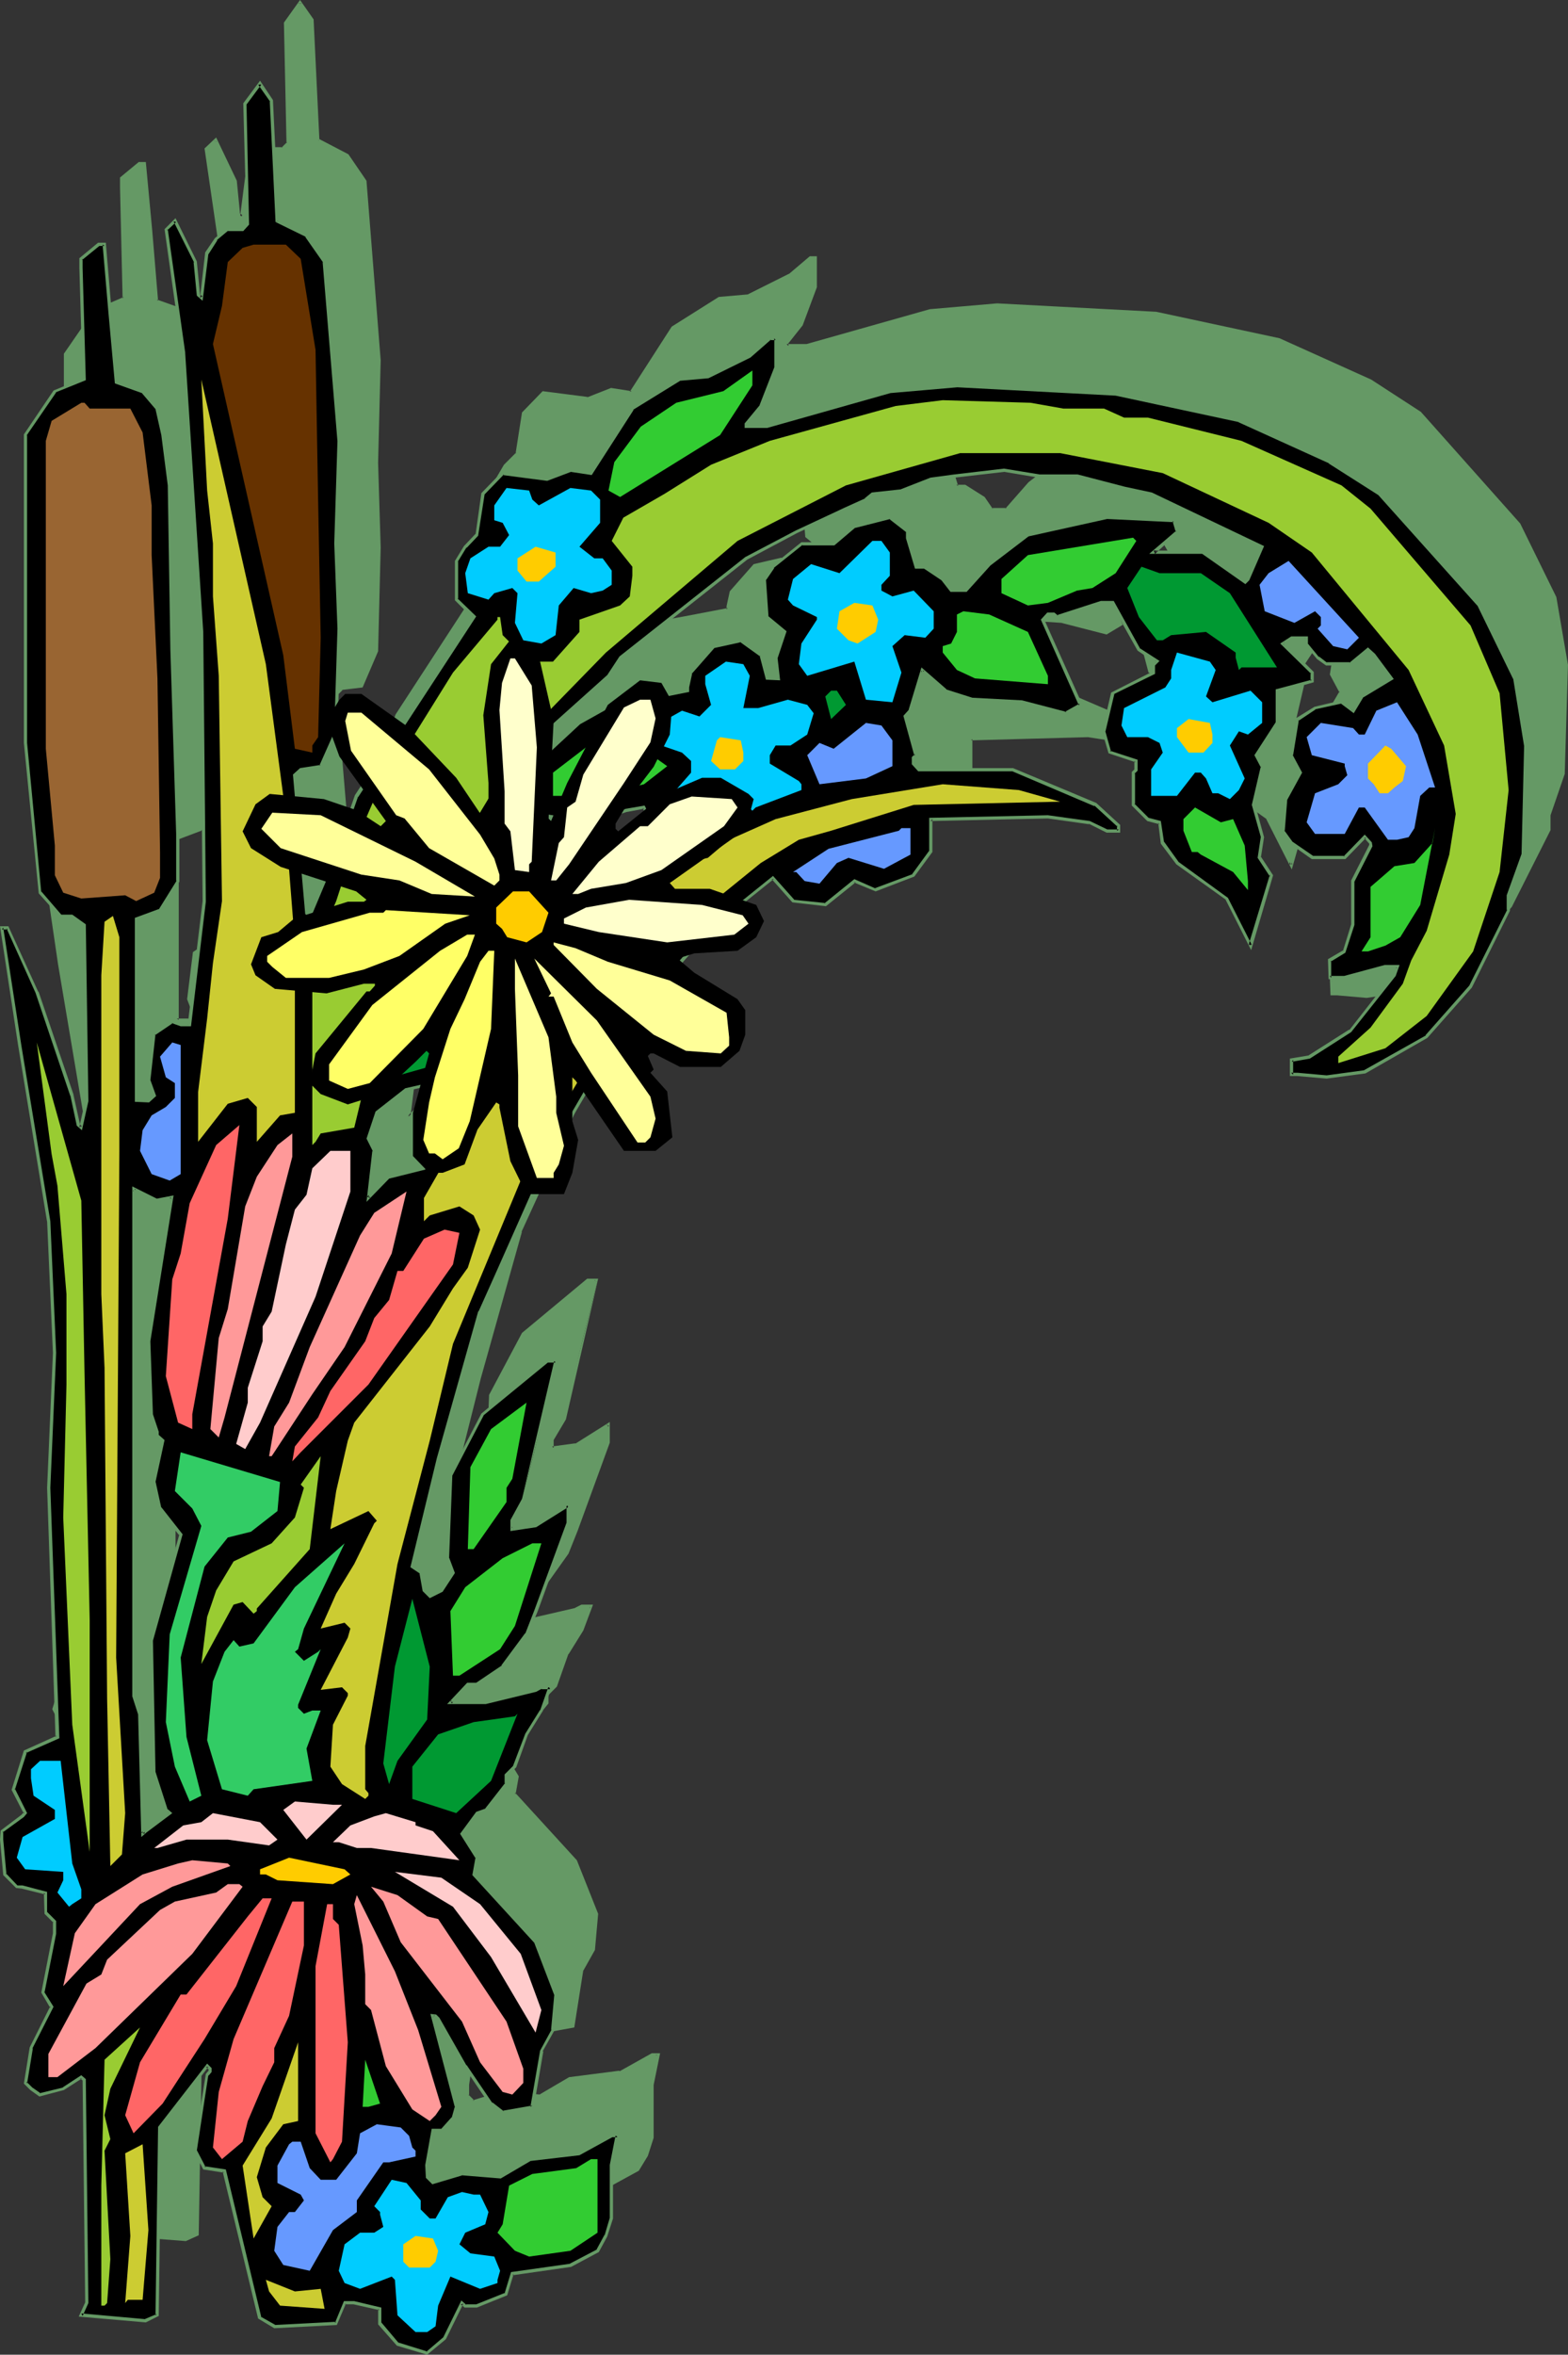 <?xml version="1.0" encoding="UTF-8" standalone="no"?>
<svg
   version="1.0"
   width="103.909mm"
   height="155.968mm"
   id="svg91"
   sodipodi:docname="Flowery R 2.wmf"
   xmlns:inkscape="http://www.inkscape.org/namespaces/inkscape"
   xmlns:sodipodi="http://sodipodi.sourceforge.net/DTD/sodipodi-0.dtd"
   xmlns="http://www.w3.org/2000/svg"
   xmlns:svg="http://www.w3.org/2000/svg">
  <rect width="100%" height="100%" fill="#333333" stroke="none"/>
  <sodipodi:namedview
     id="namedview91"
     pagecolor="#ffffff"
     bordercolor="#000000"
     borderopacity="0.25"
     inkscape:showpageshadow="2"
     inkscape:pageopacity="0.0"
     inkscape:pagecheckerboard="0"
     inkscape:deskcolor="#d1d1d1"
     inkscape:document-units="mm" />
  <defs
     id="defs1">
    <pattern
       id="WMFhbasepattern"
       patternUnits="userSpaceOnUse"
       width="6"
       height="6"
       x="0"
       y="0" />
  </defs>
  <path
     style="fill:#659965;fill-opacity:1;fill-rule:evenodd;stroke:none"
     d="m 279.918,98.894 h -9.535 l -8.727,-1.454 -12.606,1.454 -5.818,0.97 -7.273,2.747 -7.273,0.808 -1.616,1.454 -5.01,2.262 -12.606,5.817 -12.444,6.625 -31.515,24.885 -2.909,4.363 -14.061,12.604 -5.818,8.888 h 0.808 l 0.646,0.646 11.151,-10.18 7.919,-4.525 8.081,-1.454 10.99,-2.262 v -0.646 l 0.97,-3.717 5.657,-6.625 6.626,-1.454 5.172,3.717 1.293,5.817 h 3.071 l -0.808,-5.171 2.424,-6.464 -4.687,-3.878 -0.646,-9.372 2.263,-3.07 7.273,-5.817 h 8.081 l 5.172,-4.363 8.727,-2.262 4.525,3.717 v 1.454 l 2.101,7.272 h 2.101 l 4.687,3.07 2.101,2.909 h 3.717 l 5.818,-6.787 9.535,-7.272 19.879,-4.363 16.808,0.808 0.808,2.909 -5.818,5.171 h 12.444 l 10.343,7.272 0.646,-0.646 3.556,-8.08 -27.798,-13.25 -6.626,-1.454 z M 79.515,35.065 l 7.434,3.717 4.364,6.625 3.717,44.761 -0.808,25.693 0.808,21.168 -0.808,25.855 -3.717,8.888 -5.01,0.646 -1.455,1.454 2.909,34.581 0.808,0.646 7.273,-17.613 4.525,-12.443 29.091,-44.922 -4.364,-4.201 v -9.534 l 2.263,-3.717 3.071,-3.07 1.455,-10.18 5.01,-5.171 11.151,1.616 5.818,-2.424 5.01,0.808 10.505,-16.159 11.636,-7.433 7.273,-0.646 10.343,-5.009 5.01,-4.525 h 1.455 v 7.433 l -3.556,9.372 -3.717,4.525 v 0.808 h 5.01 l 30.869,-8.888 16.97,-1.454 39.757,2.262 30.869,6.464 22.788,10.342 12.283,8.08 24.889,27.955 9.05,18.26 2.909,16.805 -0.808,27.309 -3.717,10.18 v 3.717 l -9.535,19.068 -10.99,12.604 -15.353,8.726 -9.697,1.454 -7.273,-0.808 h -1.455 v -3.555 l 4.364,-0.808 10.343,-6.625 10.99,-13.897 0.808,-2.101 h -2.909 l -10.343,2.909 h -3.556 v -4.525 l 3.556,-2.101 2.263,-6.625 v -10.988 l 4.364,-8.888 v -0.808 l -1.455,-1.293 -5.172,5.009 h -8.081 l -5.172,-3.717 -2.101,-2.909 0.646,-7.918 3.717,-6.625 -2.263,-4.363 1.455,-9.049 4.364,-2.909 6.626,-1.293 3.071,2.101 2.101,-3.555 7.434,-4.525 -4.525,-5.817 -1.455,-1.454 -4.364,3.717 h -5.98 l -2.101,-1.616 -2.909,-3.717 v -1.293 h -3.717 l -2.101,1.293 7.273,7.433 v 2.101 l -8.727,2.262 v 8.241 l -5.333,8.08 1.455,2.909 -2.101,9.534 2.101,8.08 -0.646,5.009 2.909,4.525 -5.01,17.613 -5.98,-11.796 -12.444,-8.888 -3.556,-5.171 -0.808,-5.009 -2.909,-0.646 -3.717,-3.717 v -8.08 l 0.646,-0.808 v -2.101 l -6.626,-2.262 -1.455,-5.171 2.101,-9.534 10.505,-5.171 v -2.101 l 0.646,-0.646 -4.525,-3.07 -6.626,-11.796 h -2.747 l -10.99,3.555 -0.808,-0.485 h -1.455 l -1.455,1.293 9.535,21.33 -3.717,2.262 -10.99,-2.909 -12.444,-0.808 -6.626,-2.262 -5.818,-5.009 -2.909,10.18 -1.455,1.454 2.747,9.695 -0.646,0.646 v 1.454 l 1.455,1.454 h 23.596 l 20.525,8.888 5.818,5.009 v 1.454 h -2.909 l -4.364,-2.101 -10.343,-1.454 -29.414,0.808 v 8.08 l -4.364,5.817 -9.535,3.555 -5.172,-2.101 -7.273,5.979 -8.081,-0.97 -5.172,-5.817 -15.353,12.443 -17.616,19.876 -8.889,12.443 -13.252,22.784 -13.899,31.672 -4.364,9.534 -10.343,36.681 -6.626,26.986 2.263,1.454 0.808,4.525 1.455,1.454 2.909,-1.454 2.909,-4.525 -1.455,-3.555 0.808,-20.684 8.081,-15.351 16.162,-13.25 h 2.101 l -8.081,34.581 -2.909,5.171 v 2.101 l 5.818,-0.646 8.081,-5.171 v 4.525 l -8.081,21.976 -2.101,5.656 -5.98,8.241 -6.465,4.363 h -2.263 l -4.364,4.363 h 8.727 l 12.444,-2.909 1.616,-0.808 h 2.101 l -2.101,5.979 -3.717,5.817 -2.909,8.08 -2.101,2.262 v 2.101 l -5.333,6.625 -2.101,0.808 -3.717,5.171 3.717,5.817 -0.97,4.363 15.515,16.805 5.172,13.25 -0.808,8.888 -2.747,5.171 -2.263,13.897 -7.434,1.454 -2.909,-2.101 -6.626,-9.534 -6.626,-11.796 -0.646,-0.646 h -0.808 l 5.818,22.623 -0.646,3.07 -2.909,2.909 h -2.263 l -1.455,8.888 v 2.747 l 1.455,1.454 7.434,-2.101 9.535,0.646 7.273,-4.363 12.606,-1.454 7.919,-4.363 h 1.616 l -1.616,7.433 v 13.25 l -1.455,4.363 -2.101,3.555 -6.626,3.717 -14.707,2.101 -1.293,5.171 -7.434,2.909 h -3.071 l -0.646,-0.646 -4.364,8.726 -4.525,3.717 -7.273,-2.262 -4.525,-5.009 v -3.717 l -6.465,-1.454 h -2.263 l -2.263,5.171 -15.353,0.646 -3.717,-2.101 -8.889,-36.843 -5.01,-0.646 -2.263,-4.525 3.071,-18.906 0.646,-0.808 v -0.646 l -0.646,-0.808 -11.798,15.513 -0.808,46.861 -2.909,1.454 -16.162,-1.454 1.455,-2.909 -0.646,-55.749 -0.808,-0.808 -4.364,2.909 -5.98,1.454 -2.263,-1.454 -1.293,-1.454 1.293,-8.888 5.333,-10.18 -2.263,-3.717 2.909,-14.705 v -2.909 l -2.263,-2.101 v -5.171 l -5.818,-1.454 H 14.384 l -3.071,-3.07 -0.808,-8.726 v -2.101 l 5.172,-3.878 0.808,-0.646 -3.071,-5.979 3.071,-9.534 8.081,-3.555 -2.263,-62.374 1.455,-33.773 -1.455,-32.965 -7.273,-44.114 -4.525,-29.41 h 1.455 l 7.434,16.159 8.889,25.855 1.455,7.272 0.646,0.646 1.455,-6.625 -0.646,-43.953 -2.909,-2.262 h -3.071 l -5.172,-5.817 -3.556,-37.489 V 88.714 l 7.273,-10.988 7.434,-3.07 -0.808,-27.794 v -2.262 l 4.364,-3.555 h 1.455 l 1.616,16.805 1.455,17.613 6.626,2.262 3.556,4.363 1.455,6.625 1.616,12.443 0.646,41.206 1.455,46.215 v 11.796 l -4.364,7.272 -5.98,2.101 v 45.569 h 3.071 l 1.455,-1.293 -1.455,-3.878 1.455,-11.635 4.364,-3.07 2.101,0.808 h 2.263 l 3.717,-30.864 -0.646,-67.383 -4.525,-69.969 -4.525,-30.702 2.424,-2.262 5.01,10.342 0.646,8.08 0.97,0.808 1.455,-11.15 2.101,-3.555 2.909,-2.262 H 70.788 L 72.242,35.873 71.596,5.656 75.151,0.646 78.06,5.009 Z M 53.172,279.553 l -3.717,0.808 -5.98,-2.909 v 126.849 l 1.616,4.525 0.808,30.056 0.646,-0.646 5.98,-4.525 -0.97,-0.808 -2.747,-9.534 -0.808,-32.965 7.273,-26.501 -5.01,-6.464 -1.455,-6.787 2.101,-10.18 -1.455,-1.454 v -0.808 l -1.455,-4.363 -0.646,-18.26 z m 126.222,-86.451 -4.364,-3.717 -3.717,-7.433 -4.364,0.646 -9.535,3.07 -9.535,-1.454 v 2.909 l 2.909,5.979 0.808,5.817 -3.717,5.009 -2.101,0.808 -8.242,1.616 v 1.293 l -5.818,6.787 h -5.172 l -5.01,-3.07 -0.808,-2.262 -0.808,0.646 -8.727,20.037 1.293,-1.616 17.778,-8.08 12.444,-7.272 1.455,1.616 -5.01,16.805 -8.081,13.089 -8.889,5.817 -10.343,2.424 -7.273,5.817 -2.263,6.464 1.455,3.07 -1.455,11.635 5.172,-5.171 8.889,-2.101 5.818,-12.443 26.343,-37.328 22.141,-22.946 z"
     id="path1" />
  <path
     style="fill:#659965;fill-opacity:1;fill-rule:evenodd;stroke:none"
     d="m 280.08,98.571 h -9.697 0.162 l -8.889,-1.454 -12.606,1.454 -5.98,0.808 -7.273,2.909 h 0.162 l -7.596,0.646 -1.616,1.616 h 0.162 l -5.01,2.262 -12.606,5.817 -12.444,6.625 -31.677,24.885 -2.909,4.525 v 0 l -13.899,12.443 -6.303,9.534 h 1.455 l -0.323,-0.162 0.97,0.97 11.313,-10.342 v 0 l 7.919,-4.525 v 0 l 8.081,-1.454 11.313,-2.262 v -0.97 0 l 0.808,-3.555 -0.162,0.162 5.818,-6.625 -0.162,0.162 6.626,-1.616 h -0.323 l 5.172,3.717 -0.162,-0.323 1.293,6.14 3.717,0.162 -0.808,-5.656 v 0.162 l 2.424,-6.787 -4.687,-3.878 0.162,0.162 -0.808,-9.534 v 0.323 l 2.263,-2.909 h -0.162 l 7.273,-5.817 -0.162,0.162 h 8.242 l 5.333,-4.525 h -0.162 l 8.727,-2.101 -0.323,-0.162 4.525,3.555 -0.323,-0.162 v 1.616 l 2.263,7.595 h 2.424 -0.162 l 4.525,2.909 v -0.162 l 2.263,3.07 h 4.04 l 5.98,-6.787 -0.162,0.162 9.697,-7.433 h -0.162 l 19.717,-4.201 v 0 l 16.808,0.646 -0.323,-0.323 0.808,2.909 0.162,-0.323 -6.788,5.817 h 13.576 -0.323 l 10.667,7.595 0.97,-1.131 3.717,-8.403 -28.121,-13.574 -6.626,-1.293 v 0 l -11.798,-3.07 -0.162,0.808 11.798,3.07 v 0 l 6.626,1.293 h -0.162 l 27.798,13.25 -0.162,-0.485 -3.556,8.08 v -0.162 l -0.646,0.808 0.485,-0.162 -10.343,-7.433 h -12.606 l 0.323,0.808 5.98,-5.494 -0.97,-3.232 -17.293,-0.808 -19.879,4.363 -9.697,7.433 -5.818,6.625 0.323,-0.162 h -3.717 l 0.323,0.323 -2.101,-3.07 -4.848,-3.07 h -2.263 l 0.485,0.323 -2.263,-7.272 v 0 -1.616 l -4.687,-3.878 -9.05,2.262 -5.333,4.525 0.323,-0.162 h -8.242 l -7.434,5.979 -2.424,3.07 0.808,9.857 4.687,3.878 -0.162,-0.485 -2.424,6.625 0.808,5.171 0.485,-0.323 h -3.071 l 0.485,0.162 -1.455,-5.979 -5.333,-3.878 -6.949,1.616 -5.98,6.787 -0.808,3.717 v 0.808 l 0.323,-0.323 -10.99,2.101 -8.081,1.454 -8.242,4.686 -11.151,10.18 h 0.646 l -0.808,-0.808 h -0.97 l 0.323,0.646 5.98,-8.726 h -0.162 l 14.061,-12.604 2.909,-4.363 h -0.162 l 31.677,-24.885 v 0 l 12.283,-6.625 12.606,-5.817 5.01,-2.262 1.616,-1.616 -0.162,0.162 7.434,-0.646 7.273,-2.909 h -0.162 l 5.98,-0.808 12.606,-1.454 h -0.162 l 8.727,1.454 v 0 h 9.535 v 0 z"
     id="path2" />
  <path
     style="fill:#659965;fill-opacity:1;fill-rule:evenodd;stroke:none"
     d="m 79.192,35.388 7.596,3.717 h -0.162 l 4.364,6.464 v -0.162 l 3.556,44.761 v 0 l -0.646,25.693 0.646,21.168 -0.646,25.855 v -0.162 l -3.717,8.726 0.323,-0.162 -5.172,0.808 -1.778,1.616 3.071,34.904 1.293,1.131 7.434,-18.098 v 0 l 4.525,-12.443 v 0.162 l 29.414,-45.246 -4.687,-4.525 0.162,0.323 v -9.534 0.162 l 2.101,-3.717 v 0 l 3.071,-3.07 1.616,-10.342 -0.162,0.162 5.01,-5.009 -0.323,0.162 11.151,1.454 5.98,-2.424 -0.162,0.162 5.172,0.808 10.667,-16.321 h -0.162 l 11.636,-7.433 -0.162,0.162 7.434,-0.646 10.505,-5.171 5.01,-4.525 -0.323,0.162 h 1.455 l -0.485,-0.485 v 7.433 -0.162 l -3.394,9.372 v 0 l -3.717,4.525 v 1.293 h 5.495 l 30.869,-8.726 v 0 l 16.808,-1.454 v 0 l 39.757,2.101 v 0 l 30.707,6.625 v 0 l 22.788,10.18 h -0.162 l 12.444,8.08 v -0.162 l 24.727,28.117 v -0.162 l 9.05,18.26 -0.162,-0.162 2.909,16.967 v -0.162 l -0.808,27.309 v -0.162 l -3.556,10.342 v 3.717 -0.162 l -9.535,19.068 v 0 l -10.828,12.443 v 0 l -15.353,8.726 v -0.162 l -9.535,1.454 h 0.162 l -7.434,-0.646 h -1.455 l 0.323,0.323 v -3.555 l -0.323,0.485 4.687,-0.97 10.343,-6.625 10.99,-14.058 0.97,-2.747 h -3.556 l -10.343,2.909 h 0.162 -3.556 l 0.323,0.485 v -4.525 l -0.162,0.323 3.717,-2.262 2.263,-6.787 v -10.988 0.162 l 4.525,-8.888 -0.162,-1.131 -1.778,-1.616 -5.495,5.171 h 0.323 -8.081 0.162 l -5.172,-3.717 0.162,0.162 -2.101,-2.909 v 0.323 l 0.646,-8.08 v 0.162 l 3.879,-6.787 -2.424,-4.525 v 0.162 l 1.455,-8.888 -0.162,0.323 4.525,-3.07 -0.162,0.162 6.626,-1.454 h -0.323 l 3.232,2.424 2.586,-4.04 -0.162,0.162 7.758,-4.686 -4.687,-6.302 h -0.162 l -1.778,-1.778 -4.687,4.04 0.323,-0.162 h -5.98 l 0.323,0.162 -2.263,-1.616 0.162,0.162 -2.909,-3.717 v 0.162 -1.616 h -4.202 l -2.586,1.616 7.596,7.756 -0.162,-0.323 v 2.101 l 0.323,-0.323 -8.889,2.424 -0.162,8.403 0.162,-0.323 -5.495,8.403 1.616,3.07 v -0.323 l -2.263,9.695 2.263,8.08 v -0.162 l -0.646,5.333 2.909,4.686 v -0.485 l -5.172,17.613 h 0.808 l -5.98,-11.958 -12.444,-8.888 0.162,0.162 -3.717,-5.171 v 0.162 l -0.808,-5.332 -3.232,-0.808 0.162,0.162 -3.556,-3.717 v 0.323 -8.08 0.323 l 0.808,-0.97 -0.162,-2.585 -6.788,-2.424 0.323,0.323 -1.455,-5.009 v 0.162 l 2.101,-9.534 -0.162,0.323 10.505,-5.333 v -2.424 0.323 l 0.97,-1.131 -4.848,-3.393 v 0.323 l -6.626,-11.958 h -3.071 l -11.151,3.555 0.323,0.162 -0.808,-0.808 h -1.778 l -1.778,1.616 9.697,21.653 v -0.485 l -3.556,2.101 h 0.323 l -11.151,-2.909 -12.444,-0.808 h 0.162 l -6.626,-2.101 0.162,0.162 -6.465,-5.494 -3.071,10.665 0.162,-0.162 -1.616,1.616 2.909,9.857 v -0.323 l -0.808,0.808 0.162,1.778 1.616,1.616 h 23.757 -0.323 l 20.687,8.888 -0.162,-0.162 5.818,5.171 v -0.323 1.454 l 0.323,-0.323 h -2.909 0.162 l -4.525,-2.101 -10.343,-1.616 v 0 l -29.737,0.808 -0.162,8.564 0.162,-0.323 -4.364,5.979 0.162,-0.162 -9.535,3.555 h 0.323 l -5.333,-2.262 -7.596,6.14 0.323,-0.162 -8.081,-0.808 h 0.323 l -5.495,-5.979 -15.677,12.604 v 0 l -17.616,19.876 v 0 l -8.889,12.443 -13.252,22.946 v 0 l -13.899,31.672 -4.364,9.534 v 0 l -10.343,36.681 -6.788,27.309 2.586,1.616 -0.162,-0.162 0.808,4.525 1.616,1.778 3.232,-1.616 3.232,-4.686 -1.616,-3.878 v 0.162 l 0.808,-20.684 v 0.323 l 8.081,-15.513 -0.162,0.162 16.162,-13.25 h -0.162 2.101 l -0.323,-0.485 -8.081,34.581 v 0 l 8.889,-34.904 h -2.747 l -16.323,13.574 -8.242,15.513 -0.808,20.684 1.616,3.717 v -0.323 l -3.071,4.363 h 0.323 l -2.909,1.454 h 0.323 l -1.293,-1.454 v 0.162 l -0.646,-4.525 -2.586,-1.616 0.162,0.485 6.788,-26.986 10.343,-36.843 -0.162,0.162 4.364,-9.534 14.061,-31.672 v 0 l 13.252,-22.784 8.727,-12.443 v 0.162 l 17.454,-19.876 v 0 l 15.353,-12.443 h -0.485 l 5.333,5.817 8.242,0.97 7.596,-5.979 h -0.485 l 5.333,2.262 9.697,-3.717 4.525,-6.14 v -8.08 l -0.323,0.323 29.414,-0.808 h -0.162 l 10.343,1.616 v -0.162 l 4.364,2.262 h 3.394 v -2.101 l -5.98,-5.332 -20.687,-8.888 h -23.596 l 0.323,0.162 -1.455,-1.454 v 0.323 -1.454 0.323 l 0.808,-0.97 -2.909,-9.857 -0.162,0.485 1.616,-1.454 2.909,-10.342 -0.646,0.162 5.98,5.009 6.788,2.262 12.444,0.808 h -0.162 l 11.313,2.909 4.04,-2.424 -9.697,-21.653 -0.162,0.485 1.455,-1.454 -0.162,0.162 h 1.455 l -0.323,-0.162 0.97,0.808 11.313,-3.555 h -0.162 2.747 l -0.323,-0.323 6.788,11.796 4.525,3.232 -0.162,-0.646 -0.646,0.808 -0.162,2.262 0.323,-0.323 -10.667,5.333 -2.101,9.695 1.455,5.494 6.788,2.262 -0.162,-0.323 v 2.101 -0.323 l -0.808,0.97 0.162,8.403 3.879,3.878 2.909,0.808 -0.323,-0.323 0.808,5.009 3.879,5.332 12.444,8.888 -0.162,-0.162 6.465,12.766 5.333,-18.745 -3.071,-4.686 0.162,0.323 0.646,-5.171 -2.263,-8.241 v 0.162 l 2.263,-9.695 -1.616,-2.909 v 0.323 l 5.333,-8.08 v -8.403 l -0.323,0.485 9.05,-2.424 v -2.585 l -7.434,-7.595 v 0.646 l 2.101,-1.293 -0.162,0.162 h 3.717 l -0.485,-0.485 v 1.454 l 3.071,3.878 2.424,1.616 h 6.141 l 4.525,-3.878 h -0.485 l 1.455,1.454 h -0.162 l 4.525,5.979 v -0.646 l -7.273,4.525 -2.424,3.717 0.646,-0.162 -3.071,-2.262 -6.949,1.454 -4.687,3.07 -1.455,9.211 2.424,4.525 v -0.323 l -3.879,6.625 -0.646,8.241 2.263,3.07 5.333,3.878 8.404,-0.162 5.333,-5.009 h -0.646 l 1.455,1.293 v -0.323 0.808 -0.162 l -4.525,8.888 v 11.15 -0.162 l -2.263,6.625 0.162,-0.323 -3.717,2.424 0.162,5.009 h 3.879 l 10.343,-2.909 v 0 h 2.909 l -0.485,-0.485 -0.646,2.101 v 0 l -10.99,13.897 v -0.162 l -10.182,6.625 0.162,-0.162 -4.848,0.97 0.162,4.363 h 1.778 -0.162 l 7.434,0.646 9.697,-1.454 15.677,-8.726 10.99,-12.604 9.697,-19.229 v -3.878 0.162 l 3.556,-10.342 0.808,-27.309 -2.909,-16.967 -9.05,-18.421 -24.889,-27.955 -12.444,-8.08 v 0 l -22.949,-10.342 -30.869,-6.625 v 0 l -39.757,-2.101 h -0.162 l -16.808,1.454 -30.869,8.726 v 0 h -5.01 l 0.485,0.485 v -0.808 l -0.162,0.323 3.717,-4.686 3.556,-9.534 v -7.756 h -1.778 l -5.333,4.525 0.162,-0.162 -10.343,5.171 h 0.162 l -7.434,0.646 -11.798,7.433 -10.505,16.321 0.485,-0.162 -5.172,-0.808 -6.141,2.424 0.323,-0.162 -11.313,-1.454 -5.172,5.333 -1.616,10.342 0.162,-0.323 -3.071,3.07 -2.263,3.878 v 9.857 l 4.525,4.363 -0.162,-0.485 -29.252,44.922 -4.525,12.604 0.162,-0.162 -7.434,17.613 0.646,-0.162 -0.646,-0.646 v 0.323 l -2.909,-34.581 v 0.323 l 1.455,-1.454 h -0.323 l 5.333,-0.646 3.879,-9.049 0.646,-26.016 -0.646,-21.168 0.646,-25.693 v 0 l -3.556,-44.922 -4.525,-6.625 -7.434,-3.878 0.162,0.323 z"
     id="path3" />
  <path
     style="fill:#659965;fill-opacity:1;fill-rule:evenodd;stroke:none"
     d="m 140.929,355.016 -3.071,5.171 v 2.747 l 6.465,-0.808 8.242,-5.171 -0.646,-0.323 v 4.525 -0.162 l -8.081,21.976 v 0 l -2.263,5.656 h 0.162 l -5.98,8.08 h 0.162 l -6.626,4.363 h 0.323 -2.424 l -5.172,5.171 h 9.697 l 12.606,-2.909 1.616,-0.808 h -0.162 2.101 l -0.323,-0.485 -2.263,5.817 v 0 l -3.556,5.817 -3.071,8.241 0.162,-0.323 -2.263,2.424 v 2.262 l 0.162,-0.162 -5.333,6.625 0.162,-0.162 -2.263,0.808 -3.879,5.494 3.879,6.14 -0.162,-0.323 -0.808,4.525 15.515,16.967 v -0.162 l 5.172,13.25 v -0.162 l -0.808,8.888 v -0.162 l -2.909,5.171 -2.263,14.058 0.323,-0.323 -7.273,1.454 h 0.323 l -2.909,-2.101 v 0.162 l -6.626,-9.534 v 0 l -6.626,-11.796 -0.97,-0.97 h -1.293 l 5.98,23.269 v -0.162 l -0.646,2.909 v -0.162 l -2.909,2.909 0.323,-0.162 h -2.586 l -1.455,9.211 v 0.162 2.909 l 1.616,1.778 7.758,-2.262 h -0.323 l 9.859,0.808 7.273,-4.363 h -0.162 l 12.606,-1.616 8.081,-4.363 h -0.162 1.616 l -0.485,-0.485 -1.455,7.433 v 13.412 -0.162 l -1.455,4.363 v -0.162 l -2.101,3.717 0.162,-0.162 -6.626,3.717 0.162,-0.162 -15.03,2.262 -1.455,5.333 0.323,-0.162 -7.434,2.747 h 0.162 -3.071 l 0.323,0.162 -1.131,-0.97 -4.525,9.211 0.162,-0.162 -4.525,3.717 0.323,-0.162 -7.273,-2.101 0.162,0.162 -4.525,-5.171 0.162,0.323 -0.162,-4.04 -6.788,-1.616 h -2.424 l -2.424,5.494 0.323,-0.323 -15.353,0.808 h 0.162 l -3.717,-2.101 0.162,0.162 -8.889,-37.004 -5.333,-0.808 0.323,0.323 -2.263,-4.525 v 0.323 l 3.071,-19.068 -0.162,0.162 0.808,-0.808 v -0.97 l -0.97,-1.293 -12.283,15.998 -0.808,47.023 0.323,-0.323 -2.909,1.454 0.162,-0.162 -16,-1.293 0.162,0.485 1.616,-3.07 -0.808,-56.072 -0.97,-0.97 -4.687,3.07 v 0 l -5.98,1.454 h 0.485 l -2.263,-1.454 v 0 l -1.293,-1.454 v 0.323 l 1.455,-8.726 v 0 l 5.333,-10.342 -2.424,-3.878 v 0.162 l 3.071,-14.705 -0.162,-3.07 -2.263,-2.262 0.162,0.323 -0.162,-5.494 -5.98,-1.454 h -1.455 0.162 l -3.071,-3.07 0.162,0.323 -0.646,-8.726 v 0 -2.101 l -0.162,0.323 5.172,-3.878 v 0 l 0.97,-0.97 -3.232,-6.14 0.162,0.323 2.909,-9.534 -0.162,0.162 8.242,-3.555 -2.101,-62.697 1.455,-33.773 -1.455,-32.965 v 0 l -7.434,-44.114 -4.364,-29.41 -0.485,0.485 h 1.455 l -0.323,-0.323 7.434,16.159 h -0.162 l 8.889,25.693 v 0 l 1.616,7.433 1.293,1.454 1.616,-7.433 -0.808,-44.276 -3.232,-2.424 h -3.071 0.323 l -5.172,-5.817 0.162,0.162 -3.717,-37.328 v 0 -77.079 0.162 L 24.081,78.049 h -0.162 l 7.596,-3.07 -0.646,-28.117 v -2.262 l -0.162,0.323 4.364,-3.717 -0.323,0.162 h 1.455 l -0.323,-0.323 1.455,16.805 1.455,17.775 6.949,2.585 -0.162,-0.162 3.556,4.363 -0.162,-0.162 1.455,6.625 v -0.162 l 1.616,12.604 v -0.162 l 0.808,41.206 1.455,46.215 v 11.796 -0.323 l -4.364,7.433 0.162,-0.162 -6.141,2.262 v 46.053 h 3.556 l 1.616,-1.616 -1.455,-4.04 v 0.162 l 1.455,-11.473 -0.162,0.323 4.525,-3.07 h -0.485 l 2.263,0.646 h 2.586 l 3.717,-31.025 v -0.162 l -0.646,-67.383 -4.364,-69.969 v 0 l -4.525,-30.864 -0.162,0.323 2.424,-2.101 -0.646,-0.162 5.01,10.342 -0.162,-0.162 0.808,8.241 1.455,1.454 1.616,-11.796 v 0.162 l 2.101,-3.717 v 0 l 2.747,-2.262 -0.162,0.162 h 3.879 L 72.565,36.035 71.919,5.656 V 5.979 L 75.474,0.808 H 74.828 L 77.737,5.333 V 5.009 L 79.192,35.388 80,35.065 78.545,4.848 75.151,0 l -4.04,5.656 0.646,30.218 0.162,-0.323 -1.455,1.454 0.323,-0.162 h -3.879 l -3.071,2.424 -2.263,3.717 -1.455,11.311 0.646,-0.323 -0.808,-0.808 0.162,0.323 -0.808,-8.241 -5.172,-10.827 -2.909,2.747 4.525,31.025 V 68.03 l 4.364,69.969 0.646,67.383 v 0 l -3.717,30.702 0.485,-0.323 h -2.263 0.162 l -2.263,-0.646 -4.848,3.232 -1.455,11.796 1.455,3.878 0.162,-0.323 -1.455,1.454 0.323,-0.162 h -3.071 l 0.485,0.323 v -45.569 l -0.323,0.485 5.98,-2.262 4.687,-7.595 v -11.796 l -1.455,-46.215 -0.808,-41.206 v 0 L 51.232,88.714 v -0.162 l -1.455,-6.625 -3.717,-4.525 -6.788,-2.424 0.323,0.323 -1.455,-17.452 -1.616,-17.29 h -1.778 l -4.687,3.878 v 2.424 l 0.646,27.794 0.323,-0.323 -7.434,3.232 -7.596,10.988 v 77.241 0 l 3.717,37.651 5.333,5.979 3.232,0.162 -0.323,-0.162 2.909,2.262 -0.162,-0.323 0.808,43.953 v 0 l -1.455,6.625 0.646,-0.162 -0.646,-0.808 v 0.162 l -1.455,-7.272 v 0 l -8.889,-25.855 v 0 l -7.596,-16.321 h -1.939 l 4.364,29.733 7.434,44.114 v 0 l 1.455,32.965 -1.455,33.773 2.101,62.374 0.323,-0.323 -8.242,3.717 -3.071,9.857 3.071,5.979 v -0.485 l -0.808,0.646 h 0.162 l -5.333,4.04 v 2.262 0 l 0.808,8.888 3.232,3.232 1.455,0.162 v 0 l 5.657,1.293 -0.162,-0.323 v 5.333 l 2.424,2.262 -0.162,-0.323 v 2.909 -0.162 l -3.071,14.866 2.424,4.04 v -0.485 l -5.333,10.342 -1.455,9.049 1.616,1.616 2.424,1.616 6.141,-1.616 4.525,-2.909 h -0.646 l 0.808,0.646 -0.162,-0.162 0.808,55.749 v -0.162 l -1.616,3.555 16.646,1.293 3.232,-1.454 0.808,-47.185 v 0.162 l 11.798,-15.513 -0.646,0.162 0.646,0.808 -0.162,-0.323 v 0.646 l 0.162,-0.323 -0.808,0.97 -3.071,19.229 2.586,4.686 5.172,0.646 -0.323,-0.162 8.889,36.843 3.879,2.424 15.838,-0.808 2.263,-5.332 -0.323,0.162 h 2.263 -0.162 l 6.465,1.454 -0.162,-0.323 v 3.878 l 4.687,5.333 7.596,2.101 4.687,-3.878 4.364,-8.726 -0.646,0.162 0.808,0.646 h 3.232 l 7.596,-2.909 1.455,-5.333 -0.323,0.162 14.869,-2.101 6.788,-3.717 2.263,-3.717 1.455,-4.525 v -13.25 0 l 1.616,-7.918 h -2.101 l -8.081,4.525 v -0.162 l -12.606,1.616 -7.434,4.363 h 0.323 l -9.697,-0.808 -7.434,2.262 h 0.485 l -1.455,-1.454 0.162,0.323 v -2.747 0 l 1.293,-8.888 -0.323,0.323 h 2.424 l 3.071,-3.07 0.808,-3.232 -5.98,-22.784 -0.323,0.646 h 0.808 l -0.323,-0.162 0.808,0.646 -0.162,-0.162 6.626,11.796 v 0 l 6.626,9.695 3.071,2.262 7.919,-1.454 2.263,-14.382 v 0.162 l 2.909,-5.171 0.808,-9.049 -5.333,-13.412 -15.515,-16.967 0.162,0.485 0.808,-4.525 -3.717,-6.14 v 0.485 l 3.717,-5.171 -0.323,0.162 2.263,-0.808 5.495,-6.787 v -2.262 l -0.162,0.323 2.263,-2.262 2.909,-8.241 v 0.162 l 3.717,-5.979 2.424,-6.464 h -2.909 l -1.616,0.808 h 0.162 l -12.606,2.909 h 0.162 -8.727 l 0.323,0.646 4.364,-4.363 -0.323,0.162 h 2.263 l 6.788,-4.525 5.98,-8.403 2.263,-5.656 v 0 l 8.081,-22.138 v -5.171 l -8.727,5.494 0.162,-0.162 -5.98,0.808 0.485,0.323 v -2.101 0.162 l 3.071,-5.171 8.081,-35.227 z"
     id="path4" />
  <path
     style="fill:#659965;fill-opacity:1;fill-rule:evenodd;stroke:none"
     d="m 53.656,279.068 -4.202,0.97 h 0.162 l -6.465,-3.232 v 127.495 l 1.616,4.525 v 0 l 0.808,30.864 1.293,-1.131 H 46.707 l 6.303,-4.848 -1.131,-0.97 0.162,0.162 -2.909,-9.695 v 0.162 l -0.646,-32.965 v 0.162 l 7.273,-26.663 -5.172,-6.787 v 0.162 l -1.455,-6.787 v 0.162 l 2.101,-10.342 -1.455,-1.616 v 0.323 -0.808 l -1.293,-4.363 v 0 l -0.808,-18.26 v 0 l 5.98,-36.52 -0.808,0.485 -5.98,36.035 0.808,18.421 1.293,4.363 v -0.162 l 0.162,0.97 1.455,1.616 -0.162,-0.323 -2.101,10.18 1.616,6.948 5.01,6.625 v -0.485 l -7.273,26.663 0.646,33.126 2.909,9.695 0.97,0.808 v -0.646 l -5.818,4.525 h -0.162 l -0.646,0.646 0.646,0.323 -0.646,-30.218 -1.616,-4.525 v 0.162 -126.849 l -0.646,0.323 6.141,3.07 3.879,-0.808 -0.485,-0.485 z"
     id="path5" />
  <path
     style="fill:#659965;fill-opacity:1;fill-rule:evenodd;stroke:none"
     d="m 180.04,193.101 -4.687,-4.04 0.162,0.162 -3.879,-7.756 -4.687,0.808 v 0 l -9.535,3.07 h 0.162 l -10.02,-1.616 v 3.555 l 2.909,5.979 -0.162,-0.162 0.808,5.979 0.162,-0.323 -3.717,5.009 0.162,-0.162 -2.101,0.646 v 0 l -8.404,1.778 v 1.616 l 0.162,-0.323 -5.98,6.787 0.323,-0.162 h -5.172 l 0.323,0.162 -5.172,-3.07 0.162,0.162 -1.131,-2.747 -1.131,1.131 -9.859,22.138 3.071,-3.232 v 0 l 17.616,-8.08 v 0 l 12.444,-7.272 h -0.485 l 1.455,1.616 v -0.485 l -5.172,16.805 0.162,-0.162 -8.081,13.089 h 0.162 l -9.05,5.817 h 0.162 l -10.343,2.424 -7.434,5.817 -2.263,6.787 1.455,3.232 v -0.162 l -1.616,12.766 5.98,-5.979 -0.162,0.162 8.889,-2.262 5.98,-12.604 v 0.162 l 26.505,-37.489 h -0.162 l 22.141,-22.784 v 0 l 9.05,-6.787 -0.808,-0.485 -8.727,6.625 h -0.162 l -21.98,22.946 h -0.162 l -26.343,37.489 -5.818,12.443 0.162,-0.162 -8.889,2.101 -5.172,5.333 0.646,0.323 1.455,-11.796 -1.455,-3.232 v 0.323 l 2.101,-6.625 -0.162,0.323 7.434,-5.817 h -0.162 l 10.343,-2.424 9.05,-5.817 8.081,-13.25 5.172,-17.129 -1.939,-1.939 -12.606,7.433 v 0 l -17.778,8.08 -1.455,1.616 0.646,0.485 8.727,-19.876 v 0 l 0.646,-0.646 -0.646,-0.162 0.97,2.424 5.172,3.07 h 5.495 l 6.141,-6.948 v -1.454 l -0.323,0.323 8.081,-1.616 v 0 l 2.424,-0.808 3.717,-5.171 -0.808,-6.14 -2.909,-5.979 0.162,0.162 v -2.909 l -0.485,0.323 9.697,1.616 9.535,-3.07 v 0 l 4.364,-0.808 -0.485,-0.162 3.717,7.433 4.364,3.717 0.162,-0.646 z"
     id="path6" />
  <path
     style="fill:#000000;fill-opacity:1;fill-rule:evenodd;stroke:none"
     d="m 269.736,119.093 h -9.535 l -8.727,-1.293 -12.444,1.293 -5.98,0.97 -7.273,2.747 -7.273,0.808 -1.616,1.454 -5.01,2.262 -12.444,5.817 -12.606,6.625 -31.515,24.885 -2.909,4.525 -13.899,12.443 -5.98,8.888 h 0.808 l 0.808,0.646 10.99,-10.18 8.081,-4.525 8.081,-1.293 10.99,-2.262 v -0.808 l 0.808,-3.717 5.818,-6.625 6.626,-1.454 5.01,3.717 1.616,5.817 h 2.909 l -0.808,-5.171 2.263,-6.464 -4.364,-3.717 -0.808,-9.534 2.263,-3.07 7.111,-5.817 h 8.081 l 5.172,-4.363 8.889,-2.101 4.364,3.555 v 1.454 l 2.263,7.272 h 2.263 l 4.364,3.07 2.101,2.909 h 3.717 l 5.818,-6.625 9.697,-7.272 19.717,-4.363 16.808,0.646 0.808,2.909 -5.818,5.171 h 12.444 l 10.343,7.272 0.808,-0.646 3.556,-8.08 -27.798,-13.25 -6.788,-1.454 z M 69.495,55.264 l 7.273,3.717 4.525,6.625 3.556,44.761 -0.646,25.693 0.646,21.33 -0.646,25.693 -3.879,8.726 -5.01,0.808 -1.455,1.454 2.909,34.581 0.808,0.646 7.273,-17.613 4.525,-12.443 29.252,-44.761 -4.364,-4.363 v -9.695 l 2.263,-3.555 2.909,-2.909 1.455,-10.342 5.01,-5.171 11.151,1.616 5.818,-2.262 5.172,0.646 10.343,-16.159 11.636,-7.272 7.273,-0.808 10.505,-5.009 5.01,-4.525 h 1.455 v 7.433 l -3.717,9.534 -3.717,4.363 v 0.808 h 5.333 l 30.707,-8.888 16.808,-1.454 39.757,2.262 30.869,6.625 22.788,10.342 12.444,7.918 24.889,27.955 8.889,18.26 2.909,16.805 -0.646,27.309 -3.717,10.18 v 3.717 l -9.535,19.068 -10.99,12.604 -15.515,8.888 -9.535,1.293 -7.434,-0.646 h -1.455 v -3.717 l 4.525,-0.808 10.343,-6.464 10.99,-13.897 0.646,-2.262 h -2.909 l -10.182,2.909 h -3.717 v -4.363 l 3.717,-2.262 2.101,-6.625 v -10.988 l 4.364,-8.888 V 211.038 l -1.455,-1.454 -5.01,5.171 h -8.242 l -5.172,-3.717 -2.101,-3.07 0.808,-7.918 3.717,-6.625 -2.424,-4.363 1.455,-9.049 4.525,-2.747 6.626,-1.454 2.909,2.101 2.101,-3.555 7.434,-4.525 -4.364,-5.817 -1.455,-1.454 -4.364,3.717 h -5.98 l -2.263,-1.616 -2.747,-3.555 v -1.454 h -3.879 l -2.101,1.454 7.273,7.272 v 2.101 l -8.727,2.424 v 8.08 l -5.172,8.08 1.455,2.747 -2.101,9.695 2.101,8.08 -0.646,5.171 2.909,4.363 -5.172,17.613 -5.98,-11.796 -12.444,-8.888 -3.556,-5.009 -0.808,-5.171 -2.909,-0.808 -3.717,-3.555 v -8.08 l 0.808,-0.808 v -2.101 l -6.626,-2.101 -1.455,-5.333 2.101,-9.534 10.343,-5.171 v -2.101 l 0.808,-0.646 -4.525,-3.07 -6.626,-11.635 h -2.909 l -10.99,3.555 -0.808,-0.646 h -1.455 l -1.455,1.293 9.535,21.33 -3.556,2.101 -11.151,-2.747 -12.283,-0.646 -6.788,-2.262 -5.818,-5.171 -2.909,10.18 -1.455,1.454 2.909,9.695 -0.646,0.646 v 1.454 l 1.293,1.454 h 23.596 l 20.525,8.888 5.98,5.171 v 1.293 h -3.071 l -4.364,-2.101 -10.343,-1.454 -29.414,0.646 v 8.241 l -4.202,5.817 -9.535,3.717 -5.333,-2.262 -7.273,5.979 -8.081,-0.97 -5.01,-5.817 -15.515,12.443 -17.616,20.037 -8.727,12.281 -13.252,22.784 -13.899,31.672 -4.364,9.372 -10.505,36.843 -6.465,26.986 2.101,1.454 0.808,4.525 1.455,1.454 2.909,-1.454 2.909,-4.525 -1.293,-3.555 0.646,-20.684 8.081,-15.351 16.162,-13.25 h 2.101 l -8.081,34.581 -2.747,5.333 v 2.101 l 5.818,-0.808 8.081,-5.171 v 4.525 l -8.081,21.976 -2.263,5.817 -5.98,8.08 -6.465,4.363 h -2.263 l -4.364,4.525 h 8.727 l 12.606,-3.07 1.455,-0.646 h 2.263 l -2.263,5.817 -3.717,5.979 -2.909,8.08 -2.101,2.101 v 2.262 l -5.333,6.464 -2.101,0.808 -3.717,5.171 3.717,5.979 -0.808,4.201 15.515,16.967 5.01,13.089 -0.646,8.888 -2.909,5.171 -2.263,14.058 -7.434,1.454 -2.909,-2.262 -6.465,-9.372 -6.788,-11.796 -0.646,-0.808 H 108.444 l 5.818,22.784 -0.808,2.909 -2.909,3.07 h -2.101 l -1.455,8.726 v 2.909 l 1.455,1.454 7.273,-2.262 9.535,0.808 7.273,-4.525 12.606,-1.454 8.081,-4.363 h 1.455 l -1.455,7.433 v 13.25 l -1.455,4.363 -2.101,3.717 -6.788,3.555 -14.545,2.262 -1.455,5.009 -7.434,2.909 h -2.909 l -0.808,-0.646 -4.364,8.888 -4.364,3.555 -7.434,-2.101 -4.364,-5.171 v -3.717 l -6.465,-1.454 h -2.424 l -2.101,5.171 -15.515,0.646 -3.556,-2.101 -8.889,-36.681 -5.01,-0.808 -2.263,-4.363 2.909,-19.068 0.808,-0.808 v -0.646 l -0.808,-0.646 -11.798,15.351 -0.646,47.023 -3.071,1.293 -16,-1.293 1.293,-3.07 -0.485,-55.749 -0.808,-0.808 -4.525,2.909 -5.818,1.454 -2.263,-1.454 -1.455,-1.454 1.455,-8.726 5.172,-10.342 -2.263,-3.717 3.071,-14.705 v -2.909 l -2.263,-2.101 v -5.171 L 5.657,472.331 H 4.202 L 1.131,469.261 0.485,460.535 V 458.434 l 5.172,-3.717 0.646,-0.808 -2.909,-5.979 2.909,-9.372 8.081,-3.717 -2.263,-62.374 1.616,-33.773 L 12.121,305.73 5.01,261.616 0.485,232.206 H 1.939 l 7.273,16.159 8.889,25.855 1.455,7.433 0.808,0.646 1.293,-6.787 -0.485,-43.953 -3.071,-2.262 h -2.909 l -5.172,-5.817 -3.717,-37.489 v -77.079 l 7.434,-10.988 7.434,-2.909 -0.808,-27.955 v -2.262 l 4.202,-3.555 h 1.616 l 1.455,16.805 1.455,17.613 6.626,2.262 3.717,4.363 1.293,6.625 1.778,12.604 0.646,41.044 1.455,46.215 v 11.796 l -4.525,7.272 -5.98,2.262 v 45.407 h 3.071 l 1.455,-1.293 -1.455,-3.717 1.455,-11.796 4.525,-2.909 2.101,0.646 h 2.263 l 3.717,-30.864 -0.808,-67.383 -4.525,-69.807 -4.364,-30.864 2.263,-2.262 5.172,10.342 0.646,8.241 0.808,0.646 1.455,-11.15 2.263,-3.555 2.909,-2.262 h 3.717 l 1.293,-1.454 -0.646,-30.218 3.717,-5.009 2.909,4.363 z m -26.343,244.649 -3.717,0.646 -5.98,-2.909 v 126.849 l 1.616,4.525 0.646,30.056 0.646,-0.646 6.141,-4.525 -0.97,-0.808 -2.909,-9.372 -0.646,-33.126 7.273,-26.501 -5.172,-6.464 -1.455,-6.625 2.101,-10.342 -1.293,-1.454 v -0.646 l -1.455,-4.525 -0.808,-18.26 z m 126.222,-86.613 -4.364,-3.717 -3.717,-7.433 -4.525,0.808 -9.535,2.909 -9.374,-1.454 v 2.909 l 2.747,5.979 0.808,5.817 -3.556,5.009 -2.263,0.808 -8.081,1.616 v 1.293 l -5.98,6.787 h -5.01 l -5.172,-3.07 -0.808,-2.262 -0.808,0.808 -8.727,19.876 1.455,-1.616 17.778,-7.918 12.283,-7.433 1.616,1.616 -5.172,16.805 -8.081,13.089 -8.727,5.979 -10.343,2.262 -7.434,5.817 -2.101,6.464 1.455,3.07 -1.455,11.796 5.172,-5.333 8.727,-2.101 5.98,-12.443 26.343,-37.328 21.98,-22.946 z"
     id="path7" />
  <path
     style="fill:#659965;fill-opacity:1;fill-rule:evenodd;stroke:none"
     d="m 269.898,118.769 h -9.697 0.162 l -8.889,-1.454 -12.444,1.454 -5.98,0.808 -7.434,2.909 h 0.162 l -7.434,0.808 -1.778,1.454 h 0.162 l -5.01,2.262 -12.444,5.817 -12.606,6.625 -31.515,24.885 -3.071,4.686 0.162,-0.162 -14.061,12.604 -6.303,9.372 h 1.455 -0.162 l 0.97,0.808 11.151,-10.342 v 0 l 8.081,-4.525 h -0.162 l 8.081,-1.293 11.313,-2.262 v -1.131 0 l 0.808,-3.717 -0.162,0.323 5.818,-6.625 -0.162,0.162 6.626,-1.454 -0.323,-0.162 5.172,3.717 -0.162,-0.323 1.616,6.14 3.556,0.162 -0.646,-5.656 v 0.162 l 2.263,-6.787 -4.687,-3.878 0.162,0.162 -0.646,-9.372 v 0.323 l 2.101,-3.07 h -0.162 l 7.273,-5.817 -0.323,0.162 h 8.242 l 5.333,-4.525 -0.162,0.162 8.889,-2.262 h -0.323 l 4.364,3.393 -0.162,-0.162 v 1.616 l 2.263,7.595 h 2.586 -0.323 l 4.364,2.909 v 0 l 2.263,2.909 h 4.04 l 5.98,-6.625 v 0 l 9.535,-7.272 v 0 l 19.717,-4.363 h -0.162 l 16.808,0.808 -0.323,-0.323 0.808,2.747 0.162,-0.323 -6.788,5.817 h 13.576 -0.323 l 10.828,7.595 0.97,-0.97 3.717,-8.564 -28.121,-13.412 -6.788,-1.454 v 0 l -11.798,-3.07 -0.162,0.808 11.798,3.07 v 0 l 6.788,1.454 -0.162,-0.162 27.798,13.25 -0.162,-0.485 -3.717,8.08 0.162,-0.162 -0.646,0.808 0.485,-0.162 -10.505,-7.433 h -12.606 l 0.323,0.808 5.98,-5.494 -0.97,-3.232 -17.131,-0.808 -19.879,4.525 -9.697,7.272 -5.98,6.625 0.323,-0.162 h -3.717 l 0.323,0.323 -2.101,-3.07 -4.687,-3.07 h -2.263 l 0.323,0.323 -2.101,-7.272 v 0 l -0.162,-1.616 -4.525,-3.878 -9.212,2.262 -5.172,4.363 h 0.162 -8.081 l -7.434,5.979 -2.263,3.07 0.808,9.857 4.364,3.878 -0.162,-0.485 -2.101,6.625 0.646,5.171 0.485,-0.323 h -2.909 l 0.323,0.162 -1.455,-5.979 -5.495,-3.717 -6.949,1.454 -5.98,6.787 -0.808,3.717 v 0.97 l 0.485,-0.323 -10.99,2.101 -8.242,1.293 -8.242,4.686 -10.828,10.18 h 0.485 l -0.97,-0.808 h -0.97 l 0.323,0.646 5.98,-8.726 v 0 l 13.899,-12.443 3.071,-4.525 h -0.162 l 31.515,-24.885 v 0 l 12.444,-6.625 12.444,-5.817 5.172,-2.262 1.616,-1.454 -0.162,0.162 7.273,-0.808 7.434,-2.909 h -0.162 l 5.818,-0.808 12.606,-1.454 h -0.162 l 8.727,1.454 v 0 h 9.535 v 0 z"
     id="path8" />
  <path
     style="fill:#659965;fill-opacity:1;fill-rule:evenodd;stroke:none"
     d="m 69.01,55.587 7.596,3.717 h -0.162 l 4.525,6.464 -0.162,-0.162 3.717,44.922 v -0.162 l -0.808,25.693 0.808,21.33 -0.808,25.693 0.162,-0.162 -3.879,8.726 0.323,-0.162 -5.172,0.808 -1.778,1.616 3.071,34.904 1.293,1.131 7.596,-18.098 v 0 l 4.364,-12.443 v 0.162 l 29.576,-45.246 -4.687,-4.525 0.162,0.323 v -9.695 l -0.162,0.323 2.263,-3.717 v 0.162 l 2.909,-3.07 1.616,-10.342 -0.162,0.162 5.01,-5.171 -0.323,0.162 11.151,1.454 5.98,-2.262 h -0.162 l 5.333,0.808 10.505,-16.321 h -0.162 l 11.798,-7.272 h -0.162 l 7.273,-0.646 10.505,-5.171 5.172,-4.525 -0.323,0.162 h 1.455 l -0.323,-0.485 v 7.433 -0.162 l -3.717,9.534 0.162,-0.162 -3.879,4.686 v 1.131 h 5.657 l 30.869,-8.726 v 0 l 16.808,-1.454 h -0.162 l 39.757,2.101 v 0 l 30.869,6.625 h -0.162 l 22.788,10.342 h -0.162 l 12.444,7.918 v 0 l 25.05,27.955 -0.162,-0.162 8.889,18.26 v -0.162 l 2.747,16.967 v -0.162 l -0.646,27.309 v -0.162 l -3.717,10.342 v 3.717 l 0.162,-0.162 -9.535,19.068 v 0 l -10.99,12.443 h 0.162 l -15.515,8.726 h 0.162 l -9.535,1.293 v 0 l -7.273,-0.646 h -1.616 l 0.485,0.485 v -3.717 l -0.323,0.485 4.525,-0.808 10.343,-6.625 11.151,-14.058 0.97,-2.747 h -3.717 l -10.182,2.747 h 0.162 -3.717 l 0.323,0.485 v -4.363 l -0.162,0.323 3.717,-2.262 2.263,-6.948 v -10.988 0.162 l 4.525,-8.888 -0.162,-0.97 -1.778,-1.939 -5.333,5.494 0.323,-0.162 h -8.242 0.323 l -5.172,-3.555 v 0 l -2.101,-2.909 0.162,0.323 0.646,-8.08 v 0.162 l 3.717,-6.787 -2.424,-4.525 0.162,0.162 1.455,-8.888 -0.162,0.323 4.364,-2.909 h -0.162 l 6.626,-1.454 h -0.162 l 3.232,2.424 2.424,-4.04 -0.162,0.162 7.758,-4.686 -4.687,-6.302 v 0 l -1.778,-1.616 -4.687,3.878 0.323,-0.162 h -5.98 l 0.162,0.162 -2.101,-1.616 v 0.162 l -2.909,-3.555 0.162,0.162 v -1.778 h -4.202 l -2.747,1.778 7.758,7.595 -0.162,-0.323 v 2.101 l 0.323,-0.323 -9.05,2.424 v 8.403 -0.162 l -5.333,8.241 1.616,3.07 v -0.323 l -2.263,9.695 2.263,8.08 v -0.162 l -0.808,5.333 3.071,4.686 v -0.485 l -5.333,17.613 h 0.808 l -5.98,-11.796 -12.444,-9.049 0.162,0.162 -3.717,-5.171 v 0.162 l -0.808,-5.332 -3.071,-0.808 0.162,0.162 -3.717,-3.717 0.162,0.323 v -8.08 l -0.162,0.323 0.808,-0.808 v -2.747 l -6.949,-2.262 0.323,0.323 -1.455,-5.171 v 0.162 l 2.263,-9.534 -0.323,0.162 10.505,-5.171 v -2.424 0.323 l 1.131,-1.131 -5.01,-3.232 0.162,0.162 -6.626,-11.958 h -3.232 l -10.99,3.555 0.323,0.162 -0.97,-0.808 h -1.778 l -1.616,1.778 9.535,21.492 0.162,-0.485 -3.717,2.101 h 0.485 l -11.151,-2.909 -12.444,-0.646 v 0 l -6.626,-2.101 h 0.162 l -6.303,-5.494 -3.232,10.665 0.162,-0.162 -1.455,1.616 2.747,10.019 0.162,-0.485 -0.808,0.808 v 1.778 l 1.616,1.778 h 23.757 -0.162 l 20.525,8.726 v -0.162 l 5.818,5.333 -0.162,-0.323 v 1.293 l 0.485,-0.323 h -3.071 0.162 l -4.364,-2.101 -10.505,-1.454 v 0 l -29.737,0.646 v 8.564 -0.323 l -4.364,5.979 0.323,-0.162 -9.535,3.555 0.323,0.162 -5.495,-2.424 -7.596,6.14 0.323,-0.162 -7.919,-0.808 h 0.162 l -5.333,-5.979 -15.677,12.604 h -0.162 l -17.616,20.037 v 0 l -8.727,12.443 -13.252,22.784 v 0 l -14.061,31.672 -4.202,9.372 -0.162,0.162 -10.343,36.681 -6.626,27.309 2.424,1.616 -0.162,-0.162 0.808,4.525 1.778,1.778 3.232,-1.616 3.071,-4.686 -1.455,-3.878 v 0.162 l 0.808,-20.684 -0.162,0.323 8.081,-15.513 -0.162,0.162 16.162,-13.25 h -0.162 2.101 l -0.323,-0.485 -8.081,34.581 v 0 l 9.05,-34.904 h -2.909 l -16.323,13.574 -8.081,15.513 -0.808,20.684 1.455,3.717 v -0.323 l -2.909,4.363 h 0.162 l -2.909,1.454 h 0.485 l -1.455,-1.454 0.162,0.162 -0.808,-4.525 -2.424,-1.616 0.162,0.485 6.626,-26.986 10.343,-36.843 v 0 l 4.364,-9.372 13.899,-31.672 v 0 l 13.252,-22.623 8.727,-12.443 v 0 l 17.616,-19.876 h -0.162 l 15.515,-12.443 h -0.485 l 5.172,5.817 8.404,0.97 7.434,-5.979 h -0.485 l 5.495,2.262 9.697,-3.717 4.525,-6.14 v -8.241 l -0.485,0.485 29.414,-0.646 v 0 l 10.343,1.454 -0.162,-0.162 4.525,2.262 h 3.394 v -1.939 l -5.98,-5.494 -20.848,-8.726 h -23.596 l 0.323,0.162 -1.455,-1.616 0.162,0.323 v -1.454 l -0.162,0.323 0.97,-0.808 -2.909,-10.019 -0.162,0.485 1.455,-1.454 3.071,-10.342 -0.808,0.162 5.98,5.171 6.788,2.262 12.444,0.646 h -0.162 l 11.313,2.909 4.202,-2.424 -9.697,-21.653 -0.162,0.485 1.455,-1.454 -0.323,0.162 h 1.455 l -0.323,-0.162 1.131,0.808 11.151,-3.555 h -0.162 2.909 l -0.323,-0.162 6.626,11.796 4.525,3.07 v -0.646 l -0.808,0.808 -0.162,2.262 0.323,-0.323 -10.505,5.333 -2.263,9.695 1.616,5.494 6.788,2.262 -0.323,-0.323 v 2.101 l 0.162,-0.162 -0.808,0.808 v 8.403 l 3.879,3.878 3.071,0.808 -0.323,-0.323 0.646,5.171 3.879,5.171 12.444,8.888 -0.162,-0.162 6.465,12.766 5.495,-18.745 -3.071,-4.686 v 0.323 l 0.808,-5.171 -2.263,-8.241 v 0.162 l 2.263,-9.695 -1.616,-2.909 v 0.323 l 5.333,-8.08 v -8.241 l -0.323,0.485 9.05,-2.585 v -2.585 l -7.434,-7.433 -0.162,0.646 2.263,-1.454 -0.323,0.162 h 3.879 l -0.485,-0.485 v 1.616 l 3.071,3.717 2.263,1.616 h 6.141 l 4.687,-3.717 h -0.646 l 1.455,1.293 v 0 l 4.364,5.817 0.162,-0.485 -7.434,4.525 -2.263,3.717 0.485,-0.162 -3.071,-2.262 -6.788,1.616 -4.687,2.909 -1.455,9.211 2.263,4.525 v -0.323 l -3.717,6.625 -0.646,8.241 2.101,3.07 5.495,3.878 h 8.404 l 5.172,-5.332 h -0.485 l 1.293,1.454 v -0.162 0.646 -0.162 l -4.525,8.888 v 11.15 -0.162 l -2.101,6.787 0.162,-0.323 -3.879,2.262 0.162,5.009 h 4.04 l 10.182,-2.747 v 0 h 2.909 l -0.323,-0.485 -0.808,2.101 0.162,-0.162 -10.99,14.058 v -0.162 l -10.182,6.464 h 0.162 l -4.848,0.808 v 4.363 h 1.778 v 0 l 7.434,0.646 9.697,-1.293 15.515,-8.888 11.151,-12.604 9.535,-19.229 v -3.878 0.162 l 3.717,-10.342 0.646,-27.309 -2.747,-16.967 -9.05,-18.421 -25.05,-27.794 -12.444,-8.241 v 0 L 310.463,104.873 279.433,98.247 v 0 l -39.757,-2.101 v 0 l -16.808,1.454 -30.869,8.726 h 0.162 -5.333 l 0.485,0.485 v -0.808 l -0.162,0.323 3.879,-4.525 3.717,-9.695 -0.162,-7.756 h -1.939 l -5.172,4.525 0.162,-0.162 -10.505,5.171 h 0.162 l -7.273,0.646 -11.96,7.433 -10.343,16.321 0.323,-0.162 -5.172,-0.808 -5.98,2.262 h 0.162 l -11.313,-1.454 -5.172,5.333 -1.455,10.342 v -0.162 l -2.909,3.07 -2.263,3.717 v 9.857 l 4.525,4.525 -0.162,-0.646 -29.414,44.922 -4.364,12.604 v -0.162 l -7.273,17.613 0.646,-0.162 -0.808,-0.646 0.162,0.323 -3.071,-34.581 v 0.323 l 1.455,-1.454 -0.162,0.162 5.172,-0.808 3.879,-9.049 0.808,-25.855 -0.808,-21.33 0.808,-25.693 v 0 l -3.717,-44.922 -4.525,-6.625 -7.434,-3.878 0.162,0.323 z"
     id="path9" />
  <path
     style="fill:#659965;fill-opacity:1;fill-rule:evenodd;stroke:none"
     d="m 130.747,375.215 -2.909,5.333 v 2.747 l 6.465,-0.97 8.242,-5.171 -0.646,-0.323 v 4.525 -0.162 l -8.081,21.976 v 0 l -2.263,5.817 v -0.162 l -5.98,8.08 h 0.162 l -6.465,4.363 h 0.162 -2.424 l -5.01,5.333 h 9.697 l 12.606,-3.07 1.455,-0.808 -0.162,0.162 h 2.263 l -0.485,-0.646 -2.101,5.979 v -0.162 l -3.717,5.979 -3.071,8.08 0.162,-0.162 -2.263,2.262 v 2.424 l 0.162,-0.323 -5.172,6.625 0.162,-0.162 -2.263,0.808 -4.04,5.494 3.879,6.14 v -0.323 l -0.808,4.525 15.677,17.129 -0.162,-0.162 5.01,13.089 v -0.162 l -0.808,8.888 0.162,-0.162 -2.909,5.333 -2.424,14.058 0.485,-0.323 -7.434,1.293 0.323,0.162 -2.909,-2.262 v 0.162 l -6.465,-9.534 v 0.162 l -6.788,-11.958 -0.808,-0.808 -1.455,-0.162 6.141,23.431 v -0.323 l -0.808,2.909 v -0.162 l -2.747,3.07 0.162,-0.162 h -2.424 l -1.616,9.049 v 0.162 l 0.162,3.07 1.616,1.616 7.596,-2.262 h -0.323 l 9.859,0.808 7.434,-4.363 h -0.162 l 12.444,-1.454 8.242,-4.525 h -0.162 1.455 l -0.485,-0.485 -1.455,7.433 v 13.412 -0.162 l -1.293,4.363 v -0.162 l -2.101,3.878 0.162,-0.162 -6.788,3.555 h 0.162 l -14.869,2.101 -1.616,5.333 0.162,-0.162 -7.273,2.909 h 0.162 -2.909 l 0.323,0.162 -1.293,-1.131 -4.525,9.211 v 0 l -4.364,3.717 0.323,-0.162 -7.273,-2.262 0.162,0.162 -4.364,-5.171 v 0.323 -4.04 l -6.788,-1.616 h -2.586 l -2.263,5.494 0.323,-0.323 -15.515,0.808 h 0.323 l -3.717,-2.101 0.162,0.162 -8.889,-37.004 -5.333,-0.808 0.323,0.323 -2.263,-4.363 v 0.162 l 2.909,-19.068 v 0.323 l 0.808,-0.97 v -0.97 l -1.131,-1.131 -12.283,15.836 -0.646,47.185 0.323,-0.323 -3.071,1.293 h 0.323 l -16.162,-1.454 0.323,0.646 1.455,-3.232 -0.646,-56.072 -1.131,-0.97 -4.687,3.07 h 0.162 l -5.98,1.454 h 0.323 l -2.101,-1.454 v 0 l -1.455,-1.454 0.162,0.485 1.455,-8.888 -0.162,0.162 5.333,-10.503 -2.424,-3.878 0.162,0.323 2.909,-14.705 v -3.232 l -2.263,-2.262 v 0.323 -5.333 L 5.657,472.008 H 4.202 4.364 l -2.909,-3.07 0.162,0.323 -0.808,-8.726 v 0 -2.101 l -0.162,0.323 5.333,-3.878 0.808,-0.97 -3.071,-6.14 v 0.323 l 3.071,-9.534 -0.323,0.323 8.404,-3.717 -2.263,-62.697 1.455,-33.773 -1.455,-32.965 v 0 L 5.333,261.616 0.808,232.206 0.485,232.691 H 1.939 l -0.323,-0.323 7.273,16.159 v 0 l 8.727,25.855 v -0.162 l 1.616,7.595 1.293,1.131 1.616,-7.272 -0.646,-44.276 -3.394,-2.424 h -2.909 0.162 l -5.01,-5.817 v 0.323 L 6.788,185.991 v 0 -77.079 L 6.626,109.074 14.061,98.247 h -0.162 l 7.596,-3.07 -0.808,-28.117 v -2.262 l -0.162,0.323 4.364,-3.555 h -0.323 1.616 l -0.485,-0.323 1.455,16.967 1.616,17.775 6.788,2.424 -0.162,-0.162 3.717,4.363 -0.162,-0.162 1.455,6.464 1.616,12.604 v 0 l 0.646,41.044 1.455,46.215 v 11.796 l 0.162,-0.162 -4.525,7.272 0.162,-0.162 -6.141,2.262 v 46.053 l 3.556,0.162 1.778,-1.616 -1.455,-4.04 v 0.162 l 1.293,-11.635 -0.162,0.323 4.525,-3.07 h -0.323 l 2.263,0.808 h 2.586 l 3.717,-31.187 V 225.581 L 50.909,158.198 46.384,88.39 V 88.229 l -4.364,-30.864 -0.162,0.323 2.263,-2.101 -0.646,-0.162 5.172,10.342 -0.162,-0.162 0.808,8.403 1.455,1.293 1.455,-11.796 V 63.667 l 2.263,-3.555 h -0.162 l 2.909,-2.424 -0.162,0.162 h 3.879 l 1.455,-1.616 -0.646,-30.379 v 0.323 l 3.717,-5.009 h -0.808 l 3.071,4.363 -0.162,-0.323 1.455,30.379 0.808,-0.323 -1.455,-30.218 -3.232,-4.848 -4.202,5.656 0.808,30.218 0.162,-0.323 -1.455,1.454 0.323,-0.162 h -3.879 l -3.071,2.585 -2.424,3.555 -1.293,11.311 0.646,-0.323 -0.97,-0.646 0.323,0.162 -0.808,-8.241 -5.333,-10.827 -2.747,2.747 4.364,31.025 v 0 l 4.525,69.807 0.646,67.383 v 0 l -3.717,30.864 0.485,-0.323 h -2.263 0.162 l -2.424,-0.808 -4.687,3.232 -1.455,11.958 1.293,3.878 0.162,-0.485 -1.455,1.293 h 0.323 -3.071 l 0.485,0.323 v -45.407 l -0.323,0.323 5.98,-2.262 4.687,-7.433 v -11.958 l -1.455,-46.215 -0.646,-41.044 v -0.162 l -1.616,-12.443 -1.455,-6.787 -3.717,-4.525 -6.788,-2.424 0.323,0.485 -1.616,-17.613 -1.455,-17.29 h -1.939 l -4.687,3.878 v 2.424 l 0.808,27.955 0.162,-0.323 -7.434,3.07 -7.434,10.988 v 77.241 0 l 3.717,37.651 5.333,5.979 3.071,0.162 -0.323,-0.162 3.071,2.262 -0.162,-0.323 0.646,43.953 v 0 l -1.455,6.625 0.646,-0.162 -0.646,-0.646 0.162,0.162 -1.616,-7.272 v -0.162 L 9.697,248.366 9.535,248.204 2.101,231.883 H 0 l 4.525,29.733 7.273,44.276 v -0.162 l 1.455,32.965 -1.455,33.773 2.101,62.374 0.323,-0.323 -8.242,3.717 -3.071,9.857 3.071,5.979 v -0.485 l -0.646,0.808 0.162,-0.162 -5.333,4.04 L 0,460.535 v 0 l 0.808,8.888 3.232,3.232 1.616,0.162 H 5.495 l 5.818,1.454 -0.323,-0.485 0.162,5.333 2.263,2.262 -0.162,-0.323 v 2.909 0 l -2.909,14.866 2.263,3.878 v -0.485 l -5.172,10.342 -1.455,9.049 1.616,1.616 2.263,1.616 6.141,-1.616 4.525,-2.909 h -0.485 l 0.808,0.646 -0.162,-0.162 0.646,55.749 v -0.162 l -1.616,3.555 16.808,1.454 3.232,-1.616 0.646,-47.185 v 0.162 l 11.798,-15.351 h -0.646 l 0.808,0.808 -0.162,-0.323 v 0.646 l 0.162,-0.323 -0.808,0.97 -3.071,19.229 2.424,4.686 5.172,0.808 -0.323,-0.323 8.889,36.843 4.04,2.424 15.677,-0.808 2.263,-5.332 -0.323,0.162 h 2.424 -0.162 l 6.465,1.454 -0.323,-0.323 v 3.878 l 4.687,5.333 7.596,2.262 4.687,-3.878 4.364,-8.888 -0.646,0.162 0.97,0.808 h 3.071 l 7.596,-3.07 1.616,-5.333 -0.323,0.323 14.707,-2.101 6.949,-3.717 2.101,-3.878 1.455,-4.525 v -13.25 0 l 1.616,-7.918 h -2.101 l -8.081,4.525 v 0 l -12.444,1.454 -7.596,4.363 h 0.323 l -9.697,-0.808 -7.273,2.262 0.323,0.162 -1.293,-1.454 v 0.323 -2.909 0 l 1.455,-8.726 -0.323,0.323 h 2.263 l 3.071,-3.232 0.97,-3.07 -5.98,-22.946 -0.323,0.485 h 0.646 -0.162 l 0.646,0.646 h -0.162 l 6.788,11.796 v 0 l 6.465,9.534 3.071,2.262 7.919,-1.454 2.424,-14.22 h -0.162 l 2.909,-5.171 0.808,-9.049 -5.01,-13.25 -15.677,-17.129 0.162,0.485 0.808,-4.525 -3.879,-6.14 v 0.485 l 3.717,-5.171 -0.162,0.162 2.263,-0.808 5.333,-6.625 v -2.424 l -0.162,0.323 2.263,-2.262 2.909,-8.08 v 0 l 3.717,-5.979 2.424,-6.302 h -2.747 l -1.616,0.646 h 0.162 l -12.606,3.07 v 0 h -8.727 l 0.323,0.646 4.364,-4.525 -0.323,0.162 h 2.424 l 6.626,-4.525 5.98,-8.241 2.424,-5.817 v 0 l 8.081,-22.138 v -5.171 l -8.727,5.494 0.162,-0.162 -5.98,0.808 0.485,0.485 v -2.101 0.162 l 2.909,-5.333 8.242,-35.227 z"
     id="path10" />
  <path
     style="fill:#659965;fill-opacity:1;fill-rule:evenodd;stroke:none"
     d="m 43.475,299.267 -4.202,0.808 0.323,0.162 -6.465,-3.232 v 127.657 l 1.455,4.525 v -0.162 l 0.808,30.864 1.293,-1.131 v 0 l 6.465,-4.848 -1.293,-1.131 0.162,0.323 -3.071,-9.534 v 0.162 l -0.646,-33.126 v 0.162 l 7.434,-26.663 -5.333,-6.787 v 0.162 l -1.455,-6.625 v 0.162 l 2.263,-10.503 -1.616,-1.454 0.162,0.162 v -0.808 l -1.455,-4.363 v 0 l -0.646,-18.26 v 0 l 5.818,-36.52 -0.808,0.485 -5.818,36.035 0.646,18.421 1.455,4.525 v -0.162 0.97 l 1.455,1.454 v -0.323 l -2.263,10.342 1.616,6.787 5.172,6.625 v -0.323 l -7.434,26.501 0.646,33.126 3.071,9.695 0.97,0.808 v -0.646 l -5.98,4.525 v 0 l -0.808,0.646 0.808,0.323 -0.808,-30.056 -1.455,-4.525 v 0 -126.849 l -0.646,0.485 5.98,2.747 3.879,-0.646 -0.485,-0.485 z"
     id="path11" />
  <path
     style="fill:#659965;fill-opacity:1;fill-rule:evenodd;stroke:none"
     d="m 170.02,213.3 -4.687,-4.04 v 0.162 l -3.879,-7.756 -4.687,0.808 v 0 l -9.535,3.07 h 0.162 l -10.02,-1.616 v 3.555 l 2.909,5.979 v -0.162 l 0.646,5.979 0.162,-0.323 -3.556,5.009 0.162,-0.162 -2.101,0.808 v 0 l -8.566,1.454 v 1.778 l 0.162,-0.323 -5.818,6.787 0.162,-0.162 h -5.01 l 0.162,0.162 -5.172,-3.07 0.162,0.162 -0.97,-2.747 -1.293,1.131 -9.697,22.461 3.071,-3.555 h -0.162 l 17.778,-7.918 v 0 l 12.444,-7.433 h -0.485 l 1.616,1.616 -0.162,-0.485 -5.333,16.805 0.162,-0.162 -8.081,13.25 0.162,-0.162 -8.727,5.979 0.162,-0.162 -10.667,2.424 -7.434,5.817 -2.263,6.787 1.616,3.232 -0.162,-0.162 -1.455,12.766 5.818,-5.979 -0.162,0.162 9.05,-2.262 5.98,-12.604 v 0.162 l 26.343,-37.489 v 0 l 21.98,-22.784 v 0.162 l 9.212,-6.948 -0.97,-0.485 -8.727,6.625 -0.162,0.162 -21.98,22.784 v 0 l -26.343,37.489 v 0 l -5.98,12.443 0.323,-0.162 -8.889,2.101 -5.333,5.333 0.646,0.323 1.455,-11.796 -1.455,-3.232 v 0.323 l 2.263,-6.625 -0.162,0.162 7.273,-5.656 h -0.162 l 10.505,-2.262 8.889,-5.979 8.081,-13.25 5.333,-17.129 -1.939,-1.939 -12.768,7.433 h 0.162 l -17.778,8.08 -1.616,1.778 0.646,0.323 8.727,-19.876 v 0.162 l 0.808,-0.808 -0.646,-0.162 0.808,2.262 5.333,3.232 h 5.333 l 6.141,-6.948 v -1.454 l -0.323,0.323 8.242,-1.454 v 0 l 2.263,-0.97 3.717,-5.171 -0.646,-6.14 -2.909,-5.979 v 0.162 -2.909 l -0.323,0.485 9.535,1.454 9.535,-3.07 v 0 l 4.364,-0.808 -0.323,-0.162 3.717,7.433 4.364,3.717 v -0.646 z"
     id="path12" />
  <path
     style="fill:#663200;fill-opacity:1;fill-rule:evenodd;stroke:none"
     d="m 75.313,64.798 3.717,22.784 0.646,37.489 0.646,34.581 -0.646,24.885 -1.455,2.101 v 1.778 l -4.364,-0.97 -2.909,-23.431 -17.616,-77.887 2.263,-9.534 1.455,-10.988 3.717,-3.555 2.747,-0.808 h 8.081 z"
     id="path13" />
  <path
     style="fill:#32cc32;fill-opacity:1;fill-rule:evenodd;stroke:none"
     d="m 180.363,108.912 -25.05,15.513 -2.909,-1.616 1.455,-7.11 6.626,-8.888 8.889,-5.979 11.798,-2.909 7.273,-5.171 v 3.717 z"
     id="path14" />
  <path
     style="fill:#cccc32;fill-opacity:1;fill-rule:evenodd;stroke:none"
     d="m 70.949,199.242 2.909,36.843 v 42.498 l -3.717,0.646 -5.818,6.625 v -8.726 l -2.263,-2.262 -5.01,1.454 -7.434,9.534 v -12.443 l 2.263,-18.421 1.455,-13.897 2.263,-15.513 -0.808,-56.395 -1.455,-19.876 v -13.25 l -1.455,-13.25 -1.455,-27.794 16.162,71.262 z"
     id="path15" />
  <path
     style="fill:#99cc32;fill-opacity:1;fill-rule:evenodd;stroke:none"
     d="m 266.342,102.287 h 10.182 l 5.01,2.262 h 5.98 l 23.434,5.817 25.05,11.15 7.273,5.817 25.05,29.248 7.273,16.967 2.263,24.239 -2.263,20.522 -6.626,19.876 -11.636,16.159 -10.343,8.08 -11.798,3.717 v -1.616 l 8.081,-7.272 8.081,-10.988 2.101,-5.817 3.879,-7.433 5.657,-19.068 1.616,-10.18 -2.909,-17.129 -8.889,-18.906 -24.242,-29.41 -10.828,-7.433 -26.505,-12.443 -25.697,-5.009 h -25.05 l -28.606,8.08 -27.151,13.897 -32.97,27.955 -19.232,19.714 -18.263,30.218 -13.899,27.794 -8.081,26.501 -3.556,14.705 -8.404,1.454 -1.293,2.101 -0.808,0.808 V 241.902 l 1.455,-1.454 v -4.363 l 4.525,-10.503 4.525,-13.897 5.01,-11.635 19.717,-31.672 11.151,-13.25 v -0.646 h 0.646 l 0.646,4.525 6.626,6.625 h 5.98 l 6.626,-7.433 v -3.07 l 10.182,-3.555 2.424,-2.262 0.646,-5.171 V 141.877 l -5.172,-6.464 2.909,-5.817 10.343,-5.979 11.636,-7.272 14.707,-5.979 31.515,-8.726 11.798,-1.454 21.98,0.646 z"
     id="path16" />
  <path
     style="fill:#996532;fill-opacity:1;fill-rule:evenodd;stroke:none"
     d="m 22.465,102.287 h 10.182 l 3.071,5.979 2.263,18.26 v 12.443 l 1.455,30.864 0.646,43.468 v 6.464 l -1.455,3.717 -4.525,2.101 -2.747,-1.454 -10.99,0.808 -4.525,-1.454 -2.101,-4.363 v -7.433 l -2.263,-24.239 v -77.079 l 1.455,-5.009 7.434,-4.525 h 0.808 z"
     id="path17" />
  <path
     style="fill:#00ccff;fill-opacity:1;fill-rule:evenodd;stroke:none"
     d="m 133.333,125.072 1.616,1.454 7.919,-4.363 5.172,0.646 2.263,2.262 v 5.817 l -5.172,5.979 3.717,2.909 h 2.101 l 2.263,3.07 v 3.555 l -2.263,1.454 -2.909,0.646 -4.364,-1.293 -3.717,4.363 -0.808,7.433 -3.556,2.101 -4.525,-0.808 -2.101,-4.363 0.646,-7.433 -1.293,-1.293 -4.525,1.293 -1.455,1.616 -5.172,-1.616 -0.646,-5.009 1.293,-3.717 4.525,-2.909 h 2.909 l 2.263,-2.909 -1.616,-3.07 -2.101,-0.646 v -3.717 l 3.071,-4.363 5.657,0.646 z"
     id="path18" />
  <path
     style="fill:#32cc32;fill-opacity:1;fill-rule:evenodd;stroke:none"
     d="m 279.433,143.493 -5.818,3.717 -3.879,0.646 -7.273,3.07 -5.01,0.646 -6.626,-3.07 v -3.555 l 6.626,-5.979 26.343,-4.363 0.808,0.808 z"
     id="path19" />
  <path
     style="fill:#00ccff;fill-opacity:1;fill-rule:evenodd;stroke:none"
     d="m 222.868,138.322 v 5.817 l -2.101,2.262 v 1.454 l 2.747,1.454 5.333,-1.454 5.01,5.171 v 4.363 l -2.101,2.262 -5.172,-0.646 -3.071,2.747 2.263,6.625 -2.263,7.433 -6.626,-0.646 -2.909,-9.534 -11.798,3.555 -2.101,-2.909 0.646,-5.171 3.879,-5.979 v -0.646 l -5.98,-2.909 -1.293,-1.454 1.293,-5.171 4.525,-3.717 7.111,2.262 8.242,-8.08 h 2.263 z"
     id="path20" />
  <path
     style="fill:#ffcc00;fill-opacity:1;fill-rule:evenodd;stroke:none"
     d="m 139.151,141.877 -4.202,3.717 h -3.071 l -2.263,-2.747 v -3.07 l 4.525,-2.909 5.01,1.454 z"
     id="path21" />
  <path
     style="fill:#6699ff;fill-opacity:1;fill-rule:evenodd;stroke:none"
     d="m 337.453,162.561 -3.556,-0.808 -3.879,-4.363 0.808,-0.808 v -2.101 l -1.455,-1.454 -5.172,2.909 -7.434,-2.909 -1.293,-6.625 2.263,-2.909 5.01,-3.07 17.616,19.229 z"
     id="path22" />
  <path
     style="fill:#009932;fill-opacity:1;fill-rule:evenodd;stroke:none"
     d="m 300.766,143.493 7.273,5.009 11.798,18.583 h 0.646 -9.535 l -0.646,0.646 -0.808,-3.07 v -1.293 l -7.434,-5.171 -8.727,0.808 -2.101,1.293 h -1.455 l -4.525,-5.817 -2.909,-7.272 3.556,-5.332 4.525,1.616 z"
     id="path23" />
  <path
     style="fill:#ffcc00;fill-opacity:1;fill-rule:evenodd;stroke:none"
     d="m 219.959,155.127 -0.646,3.07 -4.525,2.909 -2.263,-0.808 -2.909,-2.909 0.646,-4.363 3.717,-2.101 4.525,0.646 z"
     id="path24" />
  <path
     style="fill:#32cc32;fill-opacity:1;fill-rule:evenodd;stroke:none"
     d="m 257.453,158.198 5.01,10.988 v 2.101 l -18.263,-1.454 -4.525,-2.101 -3.556,-4.363 v -1.616 l 2.101,-0.646 1.455,-2.909 v -4.363 l 1.616,-0.808 6.465,0.808 z"
     id="path25" />
  <path
     style="fill:#00ccff;fill-opacity:1;fill-rule:evenodd;stroke:none"
     d="m 304.484,167.732 -2.424,6.625 1.616,1.454 9.535,-2.909 2.909,2.909 v 5.171 l -3.556,2.909 -2.263,-0.808 -2.263,3.555 3.717,8.241 -1.455,2.909 -2.263,2.262 -2.909,-1.454 h -1.455 l -1.616,-3.717 -1.293,-1.454 h -1.455 l -4.525,5.817 h -6.465 v -6.625 l 2.909,-4.201 -0.808,-2.424 -2.909,-1.454 h -5.172 l -1.455,-2.909 0.646,-4.363 10.343,-5.171 1.455,-2.262 v -2.101 l 1.455,-4.363 8.242,2.262 z"
     id="path26" />
  <path
     style="fill:#00ccff;fill-opacity:1;fill-rule:evenodd;stroke:none"
     d="m 187.797,169.186 -1.616,8.08 h 3.717 l 7.434,-2.101 4.848,1.293 1.616,2.101 -1.616,5.333 -4.202,2.747 h -3.717 l -1.455,2.424 v 2.101 l 7.273,4.363 0.646,0.808 v 1.454 l -11.475,4.363 -0.808,0.808 -2.263,-2.262 -2.101,0.808 -4.525,5.817 -9.535,-0.646 -2.101,-4.525 0.646,-3.555 4.525,-5.171 v -2.909 l -2.263,-2.101 -5.172,-1.778 -1.455,-1.293 v -3.717 l 6.626,-3.717 4.364,1.454 2.909,-2.909 -1.455,-5.171 v -2.101 l 5.172,-3.555 4.364,0.646 z"
     id="path27" />
  <path
     style="fill:#009932;fill-opacity:1;fill-rule:evenodd;stroke:none"
     d="m 211.878,176.458 -3.717,3.555 -1.455,-5.656 1.455,-1.454 h 1.455 z"
     id="path28" />
  <path
     style="fill:#6699ff;fill-opacity:1;fill-rule:evenodd;stroke:none"
     d="m 359.433,197.141 h -1.455 l -2.263,2.101 -1.455,8.08 -1.455,2.262 -2.909,0.646 h -2.263 l -5.818,-8.08 h -1.455 l -3.556,6.625 h -7.434 l -2.101,-2.909 2.101,-7.272 5.818,-2.262 2.263,-2.262 -0.646,-2.262 v -0.646 l -8.242,-2.101 -1.293,-4.525 3.556,-3.555 8.081,1.293 1.455,1.616 h 1.455 l 2.909,-5.979 5.172,-2.101 5.172,8.08 z"
     id="path29" />
  <path
     style="fill:#ffcc00;fill-opacity:1;fill-rule:evenodd;stroke:none"
     d="m 303.676,183.891 v 2.101 l -2.263,2.424 h -3.717 l -2.909,-3.878 v -2.262 l 2.909,-2.262 5.333,0.97 z"
     id="path30" />
  <path
     style="fill:#32cc32;fill-opacity:1;fill-rule:evenodd;stroke:none"
     d="m 159.838,186.638 7.273,5.171 -5.818,4.525 -14.707,3.717 -5.98,-0.808 h -2.101 v -5.817 l 12.444,-9.534 5.172,-2.909 3.717,0.646 z"
     id="path31" />
  <path
     style="fill:#6699ff;fill-opacity:1;fill-rule:evenodd;stroke:none"
     d="m 223.514,185.345 v 6.464 l -6.626,3.07 -11.636,1.454 -3.071,-7.272 3.071,-3.07 3.556,1.454 8.081,-6.464 3.879,0.646 z"
     id="path32" />
  <path
     style="fill:#ffcc00;fill-opacity:1;fill-rule:evenodd;stroke:none"
     d="m 186.181,188.415 v 2.101 l -2.101,2.101 h -3.717 l -2.263,-2.101 1.455,-5.171 0.808,-0.808 5.172,0.808 z"
     id="path33" />
  <path
     style="fill:#ffcc00;fill-opacity:1;fill-rule:evenodd;stroke:none"
     d="m 352.16,191.809 -0.808,3.717 -2.101,1.616 -1.616,1.454 h -2.101 l -1.455,-2.262 -1.455,-1.454 v -3.717 l 4.364,-4.525 1.455,0.808 z"
     id="path34" />
  <path
     style="fill:#6699ff;fill-opacity:1;fill-rule:evenodd;stroke:none"
     d="m 131.878,196.333 1.455,6.625 -2.263,3.717 v 2.909 l 3.071,2.101 2.263,3.717 -2.263,5.171 h -6.626 l -1.616,-1.454 h -1.293 l -3.071,3.717 1.455,2.747 -1.455,3.717 h -5.818 l -2.909,-3.717 14.707,-27.794 2.101,-2.262 0.808,0.808 z"
     id="path35" />
  <path
     style="fill:#cccc32;fill-opacity:1;fill-rule:evenodd;stroke:none"
     d="m 265.534,200.696 -36.687,0.808 -20.687,6.464 -8.081,2.262 -9.535,5.817 -14.545,11.796 -26.343,34.581 -18.586,31.51 -17.616,42.498 -5.818,24.239 -8.081,30.864 -8.081,45.569 v 10.827 l 0.808,0.97 v 0.646 l -0.808,0.808 -5.818,-3.717 -2.909,-4.363 0.646,-10.503 3.717,-7.272 v -0.646 l -1.455,-1.454 -5.333,0.646 6.788,-13.089 0.646,-2.262 -1.455,-1.454 -5.98,1.454 3.879,-8.726 4.525,-7.433 5.01,-10.18 0.646,-0.646 -2.101,-2.424 -9.535,4.525 1.455,-9.534 2.909,-12.604 1.616,-4.525 18.909,-24.077 5.818,-9.534 3.717,-5.171 3.071,-9.534 -1.616,-3.555 -3.556,-2.262 -7.434,2.262 -1.455,1.454 v -5.817 l 16.162,-28.117 8.081,-10.18 13.899,-18.26 16.162,-18.421 10.99,-6.625 3.071,-2.909 2.747,-0.646 5.333,-4.525 11.636,-5.171 19.071,-5.009 22.788,-3.717 19.071,1.454 z"
     id="path36" />
  <path
     style="fill:#32cc32;fill-opacity:1;fill-rule:evenodd;stroke:none"
     d="m 308.847,205.059 2.909,6.625 0.808,8.888 v 2.262 l -3.717,-4.525 -8.081,-4.363 -0.808,-0.646 h -1.455 l -2.101,-5.333 v -2.909 l 2.909,-2.909 6.465,3.717 z"
     id="path37" />
  <path
     style="fill:#6699ff;fill-opacity:1;fill-rule:evenodd;stroke:none"
     d="m 228.039,213.947 -6.626,3.555 -8.889,-2.747 -2.909,1.293 -4.364,5.171 -3.717,-0.646 -2.101,-2.262 h -0.808 l 8.889,-5.817 17.616,-4.525 0.646,-0.646 h 2.263 z"
     id="path38" />
  <path
     style="fill:#32cc32;fill-opacity:1;fill-rule:evenodd;stroke:none"
     d="m 350.706,234.63 -3.717,2.101 -4.364,1.454 h -1.616 l 2.263,-3.555 v -12.604 l 5.98,-5.171 5.01,-0.808 4.525,-5.009 0.646,-3.717 -3.717,19.229 z"
     id="path39" />
  <path
     style="fill:#cccc32;fill-opacity:1;fill-rule:evenodd;stroke:none"
     d="m 29.899,288.117 -0.808,126.849 2.263,38.943 -0.808,10.342 -2.909,2.909 -0.808,-41.852 -0.646,-82.896 -0.808,-18.421 v -79.826 l 0.808,-13.412 2.101,-1.454 1.616,5.333 z"
     id="path40" />
  <path
     style="fill:#009932;fill-opacity:1;fill-rule:evenodd;stroke:none"
     d="m 115.717,263.07 -7.273,3.717 -10.343,2.909 -1.455,1.454 1.455,-10.988 5.172,-6.625 5.818,-2.909 8.727,-3.717 0.808,-0.646 8.242,-3.555 -3.879,11.635 z"
     id="path41" />
  <path
     style="fill:#99cc32;fill-opacity:1;fill-rule:evenodd;stroke:none"
     d="m 21.172,343.866 1.293,61.728 v 58.011 l -4.364,-31.833 -2.263,-51.871 0.808,-33.288 V 323.99 L 14.384,296.843 12.929,288.925 9.212,260.97 20.364,300.559 Z"
     id="path42" />
  <path
     style="fill:#6699ff;fill-opacity:1;fill-rule:evenodd;stroke:none"
     d="m 45.252,283.754 v 10.18 l -2.747,1.616 -4.525,-1.616 -2.909,-5.817 0.646,-5.171 2.263,-3.717 3.556,-2.101 2.263,-2.262 v -3.717 l -2.263,-1.454 -1.455,-5.171 3.071,-3.555 2.101,0.646 z"
     id="path43" />
  <path
     style="fill:#ff6666;fill-opacity:1;fill-rule:evenodd;stroke:none"
     d="m 48.161,354.046 v 3.717 l -3.556,-1.616 -3.071,-11.635 1.616,-24.239 2.101,-6.464 2.263,-12.604 6.626,-14.543 5.818,-5.009 -2.909,23.431 z"
     id="path44" />
  <path
     style="fill:#ff9999;fill-opacity:1;fill-rule:evenodd;stroke:none"
     d="m 56.242,354.854 -1.455,5.009 -2.101,-2.101 2.101,-22.784 2.263,-7.272 4.364,-25.693 2.909,-7.433 5.172,-7.918 3.717,-2.909 v 5.817 z"
     id="path45" />
  <path
     style="fill:#ffcccc;fill-opacity:1;fill-rule:evenodd;stroke:none"
     d="m 87.757,298.297 -8.727,26.339 -13.899,31.51 -3.717,6.625 -2.263,-1.293 2.909,-10.342 v -3.717 l 3.717,-11.635 v -3.717 l 2.263,-3.717 3.556,-16.805 2.263,-8.726 2.909,-3.717 1.455,-6.625 4.525,-4.363 h 5.01 z"
     id="path46" />
  <path
     style="fill:#ff9999;fill-opacity:1;fill-rule:evenodd;stroke:none"
     d="m 86.303,337.241 -8.081,11.796 -9.535,14.543 -0.646,0.97 h -0.646 l 1.293,-7.433 3.717,-5.979 5.172,-13.897 12.606,-27.955 3.556,-5.656 8.081,-5.333 -3.717,15.513 z"
     id="path47" />
  <path
     style="fill:#ff6666;fill-opacity:1;fill-rule:evenodd;stroke:none"
     d="m 113.454,316.557 -21.172,30.056 -16.97,16.967 -2.101,2.262 0.646,-3.717 5.818,-7.272 3.071,-6.625 8.727,-12.443 2.263,-5.817 3.717,-4.525 2.101,-7.272 h 1.455 l 5.172,-8.08 5.172,-2.262 3.717,0.808 z"
     id="path48" />
  <path
     style="fill:#32cc32;fill-opacity:1;fill-rule:evenodd;stroke:none"
     d="m 126.868,372.468 v 3.555 l -8.242,11.796 h -1.455 l 0.646,-20.522 5.172,-9.534 8.889,-6.625 -3.556,19.068 z"
     id="path49" />
  <path
     style="fill:#32cc65;fill-opacity:1;fill-rule:evenodd;stroke:none"
     d="m 69.495,378.285 -6.626,5.171 -5.818,1.454 -5.818,7.272 -5.98,22.784 1.455,19.876 3.717,14.705 -2.909,1.454 -3.717,-8.726 -2.263,-11.15 0.97,-21.976 7.919,-27.147 -2.263,-4.363 -4.364,-4.363 1.455,-9.695 24.889,7.433 z"
     id="path50" />
  <path
     style="fill:#99cc32;fill-opacity:1;fill-rule:evenodd;stroke:none"
     d="m 64.323,402.685 v 0.646 l -0.808,0.646 -2.747,-2.909 -2.263,0.646 -8.081,14.866 1.455,-11.796 2.263,-6.625 4.364,-7.272 9.535,-4.525 5.818,-6.464 2.263,-7.433 -0.808,-0.808 5.01,-7.11 -2.747,23.269 z"
     id="path51" />
  <path
     style="fill:#32cc65;fill-opacity:1;fill-rule:evenodd;stroke:none"
     d="m 74.666,412.865 -0.808,0.646 2.263,2.262 3.556,-2.262 0.646,-0.646 -5.657,13.897 v 0.808 l 1.455,1.454 2.101,-0.808 h 2.101 l -3.556,9.534 1.455,8.08 -14.707,2.101 -1.455,1.616 -6.465,-1.616 -3.717,-12.281 1.455,-14.705 2.909,-7.433 2.263,-2.909 1.455,1.616 3.556,-0.808 10.343,-14.058 12.444,-10.988 -10.182,21.33 z"
     id="path52" />
  <path
     style="fill:#32cc32;fill-opacity:1;fill-rule:evenodd;stroke:none"
     d="m 128.969,407.048 -3.717,5.817 -10.182,6.625 h -1.616 l -0.646,-16.159 3.717,-5.979 9.374,-7.272 7.434,-3.717 h 2.263 z"
     id="path53" />
  <path
     style="fill:#009932;fill-opacity:1;fill-rule:evenodd;stroke:none"
     d="m 106.989,430.479 -7.434,10.342 -2.101,5.817 -1.455,-5.171 2.909,-24.239 4.364,-16.967 4.364,16.967 z"
     id="path54" />
  <path
     style="fill:#009932;fill-opacity:1;fill-rule:evenodd;stroke:none"
     d="m 114.262,453.909 -10.99,-3.555 v -8.08 l 6.465,-8.08 8.889,-3.07 10.343,-1.454 0.646,-0.646 -6.626,16.805 z"
     id="path55" />
  <path
     style="fill:#00ccff;fill-opacity:1;fill-rule:evenodd;stroke:none"
     d="m 18.101,466.514 2.263,6.464 v 2.262 l -2.263,1.454 -0.808,0.646 -2.909,-3.555 1.455,-3.07 v -2.101 l -9.535,-0.646 -2.101,-2.909 1.455,-5.171 8.081,-4.525 v -2.262 l -5.333,-3.555 -0.646,-4.363 v -2.262 l 2.263,-2.101 h 5.172 z"
     id="path56" />
  <path
     style="fill:#ffcccc;fill-opacity:1;fill-rule:evenodd;stroke:none"
     d="m 85.656,451.809 -8.889,8.726 -5.818,-7.433 2.909,-2.101 9.535,0.808 z"
     id="path57" />
  <path
     style="fill:#ffcccc;fill-opacity:1;fill-rule:evenodd;stroke:none"
     d="M 69.495,460.535 67.394,461.989 57.05,460.535 H 46.707 l -7.273,2.101 h -0.808 l 7.273,-5.656 4.525,-0.808 2.909,-2.262 11.798,2.262 z"
     id="path58" />
  <path
     style="fill:#ffcccc;fill-opacity:1;fill-rule:evenodd;stroke:none"
     d="m 104.08,456.98 4.364,1.454 6.626,7.272 -22.141,-3.07 h -3.556 l -4.525,-1.454 h -1.455 l 4.364,-4.201 5.98,-2.262 2.909,-0.808 7.434,2.262 z"
     id="path59" />
  <path
     style="fill:#ffcc00;fill-opacity:1;fill-rule:evenodd;stroke:none"
     d="m 87.757,469.261 -4.364,2.424 -13.899,-0.97 -2.909,-1.454 h -1.455 v -1.293 l 7.273,-2.909 13.899,2.909 z"
     id="path60" />
  <path
     style="fill:#ff9999;fill-opacity:1;fill-rule:evenodd;stroke:none"
     d="m 57.697,467.16 -14.545,5.171 -8.081,4.363 -19.232,20.522 2.909,-13.25 5.172,-7.272 11.798,-7.433 8.889,-2.747 3.556,-0.808 8.889,0.808 z"
     id="path61" />
  <path
     style="fill:#ffcccc;fill-opacity:1;fill-rule:evenodd;stroke:none"
     d="m 120.242,476.694 10.182,12.443 5.172,14.058 -1.455,5.656 -11.151,-18.906 -9.535,-12.604 -14.545,-8.726 11.636,1.454 z"
     id="path62" />
  <path
     style="fill:#ff9999;fill-opacity:1;fill-rule:evenodd;stroke:none"
     d="m 60.767,472.331 -12.606,16.805 -24.242,23.592 -9.535,7.272 h -2.263 v -5.817 l 9.535,-17.613 3.717,-2.262 1.455,-3.717 13.252,-12.443 3.717,-2.101 10.343,-2.262 2.909,-2.101 h 2.909 z"
     id="path63" />
  <path
     style="fill:#ff9999;fill-opacity:1;fill-rule:evenodd;stroke:none"
     d="m 106.989,479.764 2.747,0.646 17.131,25.693 4.202,11.796 v 3.555 l -2.747,2.909 -2.424,-0.646 -5.657,-7.433 -4.525,-10.18 -15.353,-19.876 -4.364,-10.18 -3.071,-3.717 6.626,2.101 z"
     id="path64" />
  <path
     style="fill:#ff9999;fill-opacity:1;fill-rule:evenodd;stroke:none"
     d="m 104.727,508.204 5.818,19.229 -1.455,2.101 -1.455,1.454 -4.364,-2.909 -6.626,-10.827 -3.717,-14.058 -1.455,-1.454 v -7.433 l -0.646,-7.272 -2.101,-10.342 0.646,-2.262 9.535,19.068 z"
     id="path65" />
  <path
     style="fill:#ff6666;fill-opacity:1;fill-rule:evenodd;stroke:none"
     d="m 59.151,497.216 -7.919,13.25 -10.505,16.159 -7.273,7.433 -2.101,-4.525 3.717,-13.25 10.182,-16.967 h 1.455 l 15.353,-19.553 3.717,-4.525 h 2.263 z"
     id="path66" />
  <path
     style="fill:#ff6666;fill-opacity:1;fill-rule:evenodd;stroke:none"
     d="m 76.121,487.036 -3.717,17.613 -3.717,8.08 v 3.555 l -2.909,5.979 -3.717,8.726 -1.293,5.171 -5.172,4.363 -2.263,-2.909 1.455,-13.897 3.717,-13.25 14.707,-34.419 h 2.909 z"
     id="path67" />
  <path
     style="fill:#ff6666;fill-opacity:1;fill-rule:evenodd;stroke:none"
     d="m 83.394,480.41 1.455,1.454 2.263,29.41 -1.455,24.885 -2.263,4.363 -0.646,0.808 -3.717,-7.272 v -41.852 l 2.909,-15.513 h 1.455 z"
     id="path68" />
  <path
     style="fill:#99cc32;fill-opacity:1;fill-rule:evenodd;stroke:none"
     d="m 26.182,529.534 1.455,5.979 -1.455,2.909 1.455,27.147 -0.808,10.988 -0.646,0.646 h -0.808 v -30.056 l 0.808,-31.51 8.889,-8.08 -7.434,15.351 z"
     id="path69" />
  <path
     style="fill:#cccc32;fill-opacity:1;fill-rule:evenodd;stroke:none"
     d="m 70.949,531.796 -4.364,5.817 -2.263,7.433 1.455,5.009 2.263,2.262 -4.525,8.08 -2.747,-18.26 7.273,-11.796 6.626,-19.068 v 19.714 z"
     id="path70" />
  <path
     style="fill:#32cc32;fill-opacity:1;fill-rule:evenodd;stroke:none"
     d="m 92.282,527.433 h -1.455 l 0.646,-11.796 3.717,10.988 z"
     id="path71" />
  <path
     style="fill:#6699ff;fill-opacity:1;fill-rule:evenodd;stroke:none"
     d="m 102.464,534.705 0.808,2.909 0.808,0.808 v 1.454 l -6.626,1.454 h -1.455 l -6.626,9.534 v 2.909 l -5.98,4.525 -5.818,10.18 -6.626,-1.454 -2.263,-3.555 0.808,-5.979 2.909,-3.717 h 1.455 l 2.263,-2.909 -0.808,-1.454 -5.818,-2.909 v -4.363 l 2.909,-5.333 0.808,-0.646 h 2.101 l 2.263,6.625 2.747,2.909 h 3.879 l 5.172,-6.625 0.808,-5.009 4.202,-2.262 5.98,0.808 z"
     id="path72" />
  <path
     style="fill:#cccc32;fill-opacity:1;fill-rule:evenodd;stroke:none"
     d="m 35.717,575.749 h -3.717 l -0.646,0.808 1.293,-16.805 -1.293,-20.684 4.364,-2.262 1.455,21.492 z"
     id="path73" />
  <path
     style="fill:#32cc32;fill-opacity:1;fill-rule:evenodd;stroke:none"
     d="m 149.656,558.944 -6.788,4.525 -10.343,1.454 -3.556,-1.454 -4.364,-4.525 1.293,-2.101 1.616,-9.695 5.818,-2.909 10.99,-1.454 3.717,-2.262 h 1.616 z"
     id="path74" />
  <path
     style="fill:#00ccff;fill-opacity:1;fill-rule:evenodd;stroke:none"
     d="m 105.373,550.864 v 2.262 l 2.263,2.262 h 1.455 l 3.071,-5.333 3.556,-1.293 2.909,0.646 h 1.616 l 2.101,4.363 -0.808,3.07 -5.01,2.101 -1.455,2.909 2.747,2.262 5.98,0.808 1.455,3.555 -0.646,2.262 v 0.808 l -4.364,1.454 -7.434,-3.07 -3.071,7.272 -0.646,5.171 -2.101,1.454 h -2.909 l -4.525,-4.201 -0.646,-8.888 -0.808,-0.808 -7.919,3.07 -3.879,-1.454 -1.455,-3.07 1.455,-6.625 3.879,-2.909 h 3.556 l 2.263,-1.454 -0.808,-3.07 v -0.646 l -1.455,-1.454 4.364,-6.625 3.717,0.808 z"
     id="path75" />
  <path
     style="fill:#ffcc00;fill-opacity:1;fill-rule:evenodd;stroke:none"
     d="m 109.737,563.468 -0.646,2.747 -1.455,1.454 h -5.172 l -1.455,-1.454 v -4.363 l 3.071,-2.101 4.364,0.646 z"
     id="path76" />
  <path
     style="fill:#cccc32;fill-opacity:1;fill-rule:evenodd;stroke:none"
     d="m 80.323,573.002 0.97,5.009 -11.151,-0.808 -2.747,-3.555 -0.808,-2.909 7.273,2.909 z"
     id="path77" />
  <path
     style="fill:#000000;fill-opacity:1;fill-rule:evenodd;stroke:none"
     d="m 135.272,165.631 3.394,14.866 -1.293,24.4 0.646,0.646 4.04,-9.534 10.182,-19.553 8.081,-6.14 5.333,0.646 2.747,4.848 -0.646,8.08 -4.04,8.08 -4.687,6.14 -4.848,8.08 v 1.293 l 0.646,0.646 11.636,-9.372 9.374,-4.04 h 4.687 l 6.949,4.04 1.293,1.293 -1.293,4.848 -1.455,1.939 v 1.293 l -18.263,12.927 1.293,1.454 h 8.727 l 11.636,4.04 1.939,4.04 -1.939,4.04 -4.687,3.393 -10.828,0.646 -4.202,1.293 4.202,3.555 10.828,6.625 1.939,2.747 v 6.14 l -1.455,4.04 -4.687,4.04 h -10.182 l -6.626,-3.393 h -0.808 l -0.646,0.646 1.455,3.393 -0.808,0.808 4.202,4.686 1.293,11.473 -4.202,3.393 h -7.919 l -12.121,-17.613 -0.808,-0.808 v 10.988 l 1.455,4.686 -1.455,8.241 -2.101,5.332 h -9.374 l -4.04,-8.241 -2.747,-13.412 v -0.808 l -0.808,-0.485 -4.687,6.787 -3.232,8.726 -5.495,2.101 h -3.394 l -4.04,-4.201 v -10.827 l 4.04,-14.866 -0.646,-0.646 -2.747,2.747 -8.727,8.08 -8.242,2.585 -6.788,-2.585 -2.747,-2.747 1.455,-7.433 12.768,-15.513 h 0.808 l 1.293,-1.454 v -0.485 h -2.747 l -9.374,2.424 -12.929,-1.131 -4.848,-3.393 -1.131,-2.747 2.586,-6.787 4.202,-1.293 4.04,-3.393 13.414,-4.201 h 4.04 l 0.646,-0.485 -2.586,-2.101 -18.909,-6.14 -7.434,-4.686 -2.101,-4.201 3.232,-6.787 3.556,-2.585 13.576,1.293 8.081,2.747 6.141,4.04 1.293,-1.293 -11.636,-16.159 -3.232,-8.888 3.232,-5.332 1.455,-1.454 h 4.04 l 11.636,8.241 12.121,12.766 7.273,10.827 0.808,0.646 v -10.18 l -1.293,-16.967 1.939,-12.766 4.848,-6.14 4.04,1.454 z"
     id="path78" />
  <path
     style="fill:#ffffcc;fill-opacity:1;fill-rule:evenodd;stroke:none"
     d="m 133.171,171.61 1.293,15.513 -1.293,28.602 -0.646,0.646 v 1.939 l -3.556,-0.485 -1.131,-9.695 -1.455,-1.939 v -8.08 l -1.293,-20.36 0.646,-6.787 2.101,-6.14 h 1.131 z"
     id="path79" />
  <path
     style="fill:#ffffcc;fill-opacity:1;fill-rule:evenodd;stroke:none"
     d="m 164.201,179.851 -1.293,5.979 -6.626,10.18 -13.737,20.36 -3.232,4.04 h -1.293 l 1.939,-9.372 1.293,-1.454 0.808,-7.433 2.101,-1.454 1.939,-6.787 10.182,-16.805 4.04,-1.939 h 2.586 z"
     id="path80" />
  <path
     style="fill:#ffff99;fill-opacity:1;fill-rule:evenodd;stroke:none"
     d="m 107.474,192.617 12.768,16.321 3.556,5.979 1.293,4.04 v 1.454 l -1.293,1.293 -16.323,-9.372 -6.141,-7.433 -2.101,-0.808 -11.313,-16.159 -1.455,-7.433 0.646,-2.101 h 3.394 z"
     id="path81" />
  <path
     style="fill:#ffffcc;fill-opacity:1;fill-rule:evenodd;stroke:none"
     d="m 184.727,202.15 -3.394,4.686 -15.677,10.988 -8.889,3.232 -8.727,1.454 -3.232,1.293 h -1.455 l 6.626,-8.08 10.343,-8.888 h 1.939 l 5.495,-5.494 5.495,-1.939 10.02,0.646 z"
     id="path82" />
  <path
     style="fill:#ffff99;fill-opacity:1;fill-rule:evenodd;stroke:none"
     d="m 104.08,215.724 14.869,8.726 -10.828,-0.646 -8.081,-3.393 -9.535,-1.454 -20.202,-6.625 -4.848,-4.848 2.747,-4.04 12.121,0.646 z"
     id="path83" />
  <path
     style="fill:#ffcc00;fill-opacity:1;fill-rule:evenodd;stroke:none"
     d="m 137.373,228.49 -1.616,4.848 -3.879,2.585 -4.848,-1.293 -1.293,-2.101 -1.455,-1.293 v -4.04 l 4.202,-4.04 h 4.04 z"
     id="path84" />
  <path
     style="fill:#ffffcc;fill-opacity:1;fill-rule:evenodd;stroke:none"
     d="m 186.019,229.136 1.455,2.101 -3.556,2.747 -16.808,1.939 -17.131,-2.585 -8.727,-2.101 v -1.293 l 5.495,-2.747 10.828,-1.939 18.263,1.293 z"
     id="path85" />
  <path
     style="fill:#ffff66;fill-opacity:1;fill-rule:evenodd;stroke:none"
     d="m 111.515,231.237 -11.475,8.08 -8.889,3.393 -8.727,2.101 H 71.596 l -3.394,-2.747 -1.293,-1.293 v -1.454 l 8.727,-5.979 16.97,-4.848 h 3.394 l 0.646,-0.646 21.01,1.293 z"
     id="path86" />
  <path
     style="fill:#ffff66;fill-opacity:1;fill-rule:evenodd;stroke:none"
     d="m 117.01,239.316 -10.99,18.26 -13.414,13.574 -5.495,1.454 -4.687,-2.101 v -4.04 l 10.828,-14.866 16.97,-13.574 6.788,-4.04 h 1.939 z"
     id="path87" />
  <path
     style="fill:#ffff99;fill-opacity:1;fill-rule:evenodd;stroke:none"
     d="m 152.242,240.771 15.515,4.686 14.222,8.08 0.646,6.14 v 2.101 l -2.101,1.939 -8.727,-0.646 -8.081,-4.04 -14.222,-11.473 -10.828,-10.988 v -0.646 l 5.495,1.454 z"
     id="path88" />
  <path
     style="fill:#ffff66;fill-opacity:1;fill-rule:evenodd;stroke:none"
     d="m 122.989,257.576 -5.333,23.108 -2.747,6.787 -4.04,2.747 -1.939,-1.454 h -1.455 l -1.455,-3.393 1.455,-9.372 1.455,-6.302 3.879,-12.119 3.556,-7.433 3.879,-9.372 2.101,-2.747 h 1.455 z"
     id="path89" />
  <path
     style="fill:#ffff99;fill-opacity:1;fill-rule:evenodd;stroke:none"
     d="m 139.313,274.543 v 4.04 l 1.939,8.241 -1.293,4.686 -1.293,2.101 v 1.293 h -4.202 l -4.687,-12.927 v -12.766 l -0.808,-21.653 v -7.595 l 8.404,19.714 z"
     id="path90" />
  <path
     style="fill:#ffff99;fill-opacity:1;fill-rule:evenodd;stroke:none"
     d="m 162.908,274.543 1.293,5.494 -1.293,4.686 -1.293,1.293 h -1.939 l -11.636,-17.452 -4.687,-7.595 -4.687,-11.473 h -1.293 l 0.646,-0.808 -4.202,-8.726 15.677,15.513 z"
     id="path91" />
</svg>
